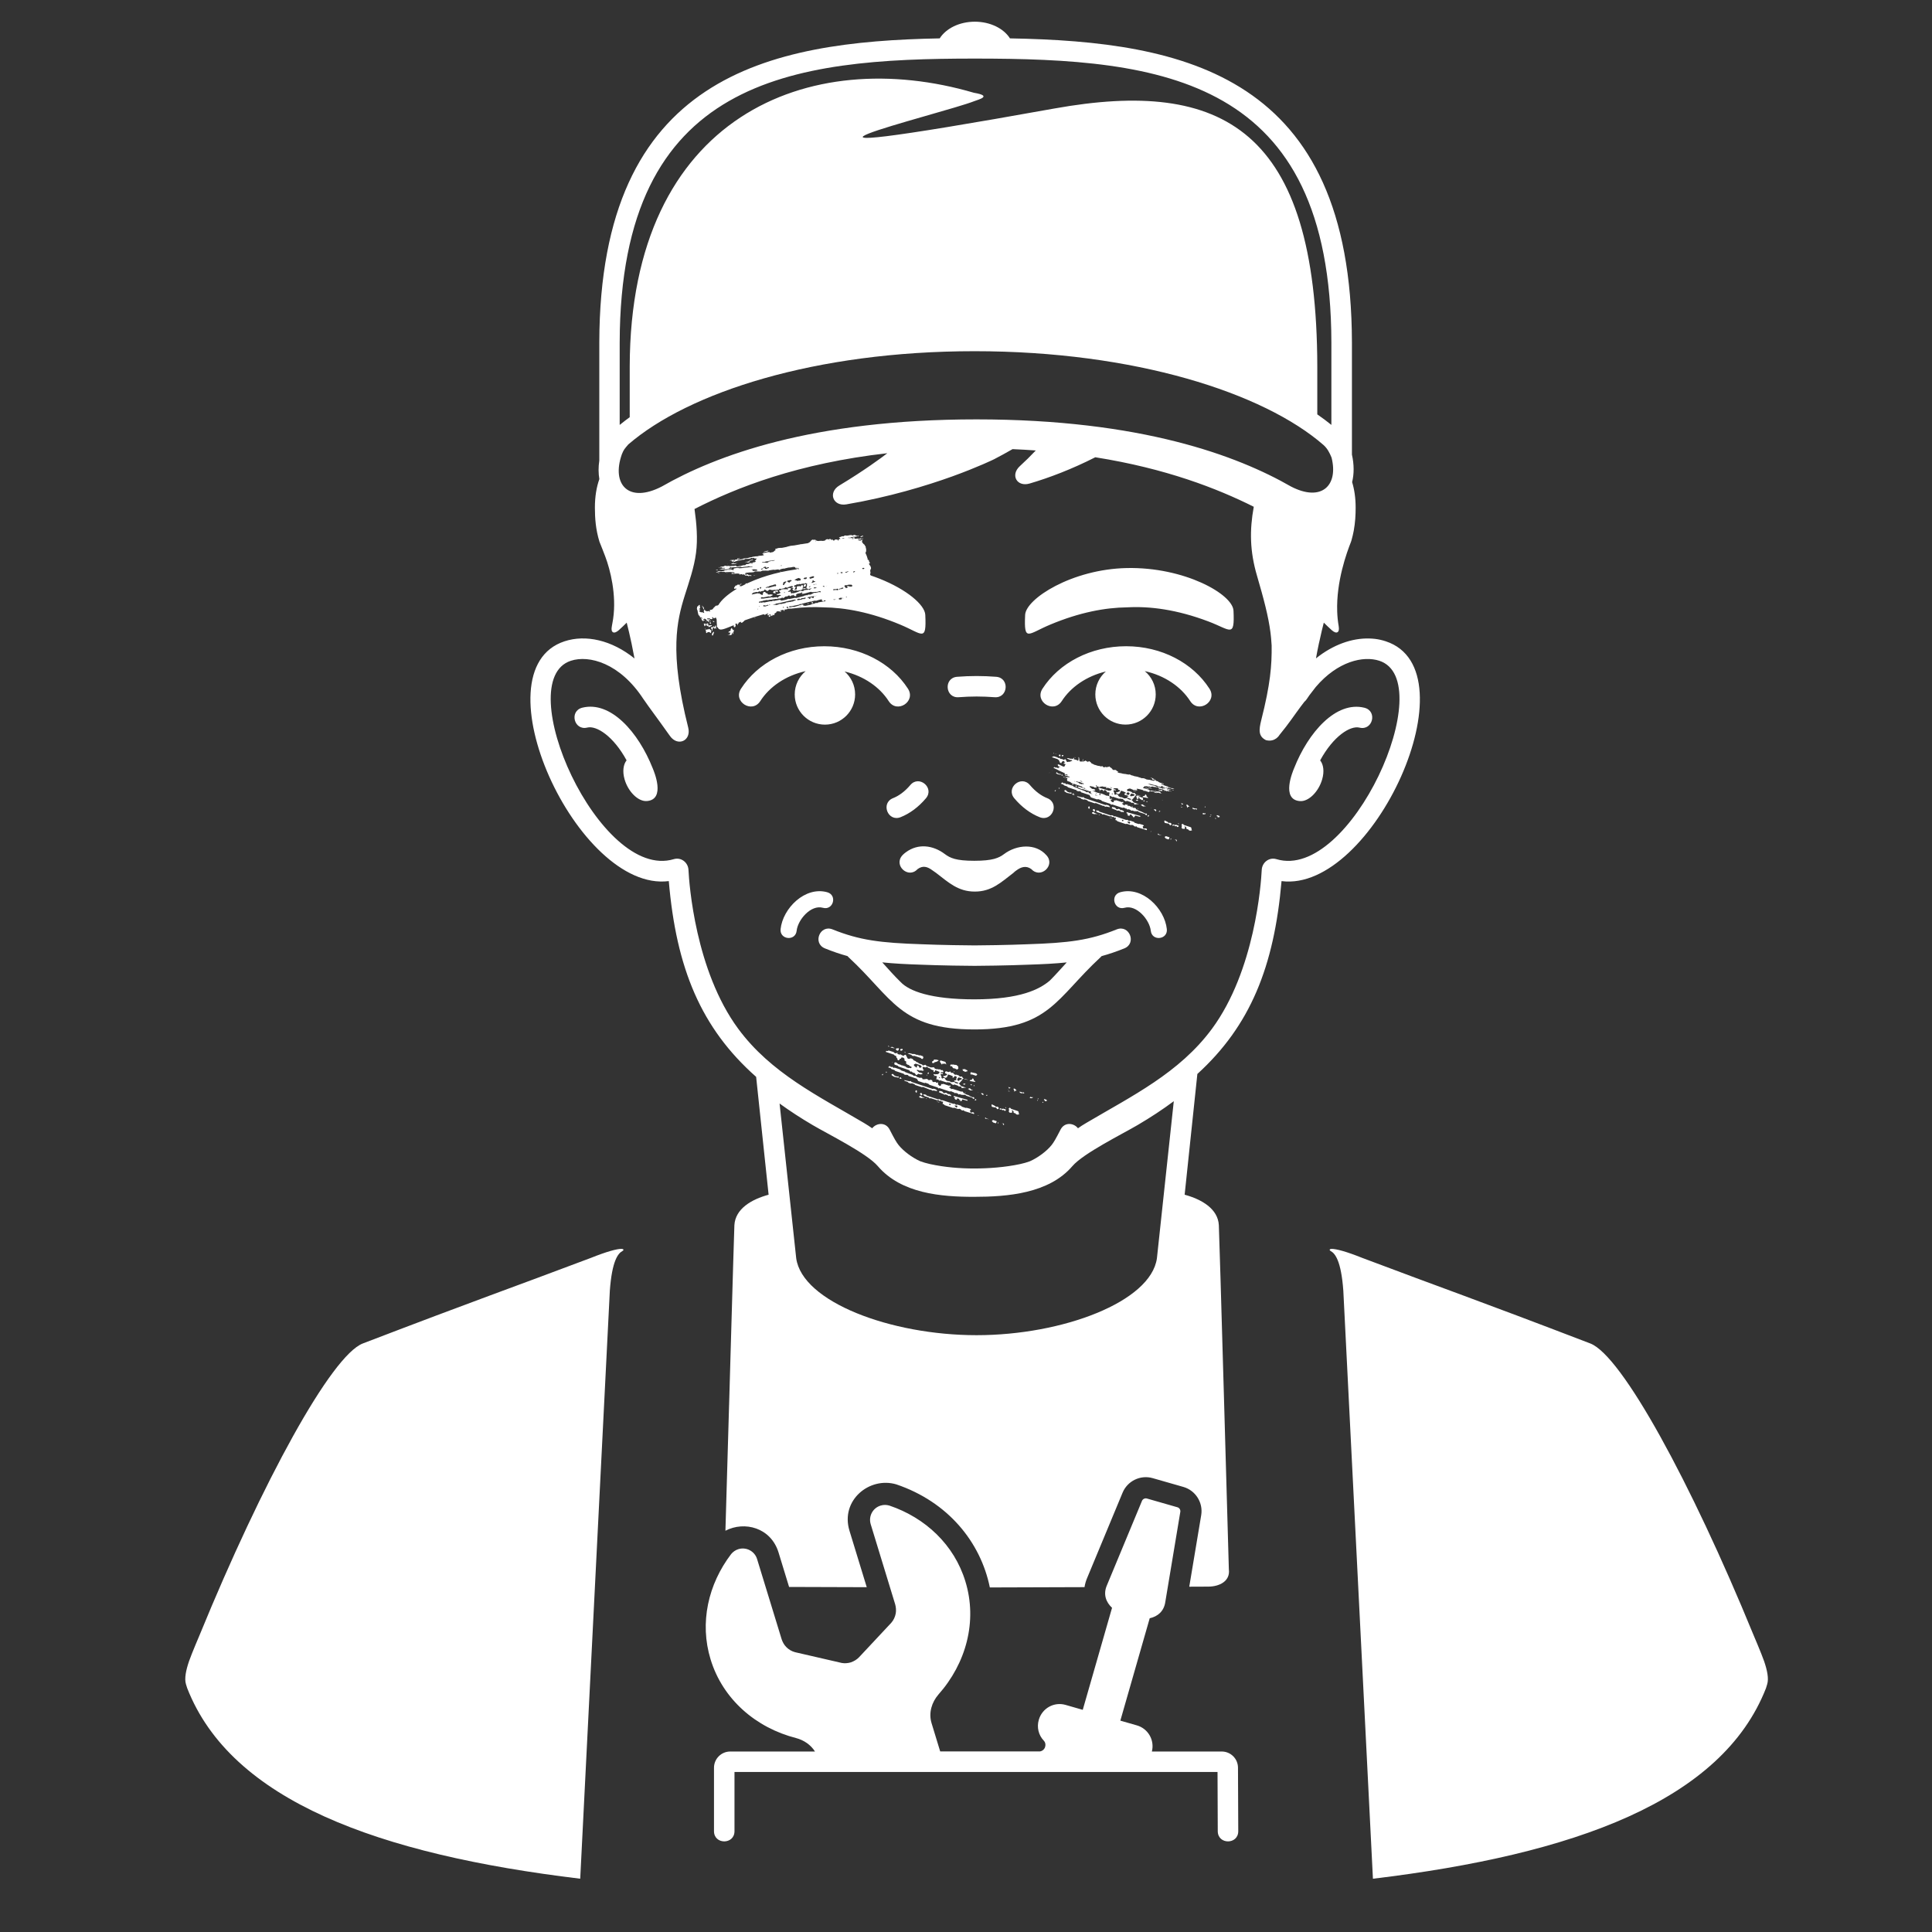 <svg fill="#FFFFFF" xmlns="http://www.w3.org/2000/svg" xmlns:xlink="http://www.w3.org/1999/xlink" version="1.1" x="0px" y="0px" viewBox="0 0 100 100" enable-background="new 0 0 100 100" xml:space="preserve"><rect x="0" y="0" width="100" height="100" fill="#333333" stroke="none"/><path fill="#FFFFFF" d="M44.468,85.775l1.664-1.779c0.117-0.135,0.199-0.301,0.232-0.489c0.027-0.16,0.01-0.324-0.029-0.466  l-1.268-4.149c-0.123-0.408,0.105-0.84,0.514-0.963c0.154-0.049,0.309-0.043,0.455,0c1.855,0.627,3.352,2.022,3.932,3.924  c0.635,2.07,0.033,4.248-1.396,5.856c-0.34,0.396-0.516,0.935-0.357,1.474l0.449,1.471h5.156c0.127-0.016,0.24-0.106,0.277-0.24  c0.035-0.12,0.008-0.238-0.072-0.32c-0.266-0.277-0.371-0.682-0.258-1.074c0.174-0.604,0.791-0.945,1.385-0.775l0.891,0.256  l1.516-5.281c-0.316-0.293-0.469-0.705-0.264-1.168l1.814-4.367c0.039-0.097,0.152-0.15,0.252-0.123l1.586,0.455  c0.098,0.028,0.164,0.135,0.146,0.236l-0.777,4.665c-0.07,0.486-0.398,0.753-0.807,0.843l-1.52,5.299l0.857,0.246  c0.582,0.168,0.924,0.769,0.775,1.352h3.615c0.465,0,0.842,0.375,0.842,0.84l0.014,3.279c0.004,0.707-1.057,0.712-1.061,0.005  l-0.012-3.064H38.017v3.062c0,0.706-1.061,0.706-1.061,0v-3.28c0-0.465,0.377-0.842,0.842-0.842h4.385  c-0.221-0.352-0.578-0.588-0.971-0.694c-2.084-0.532-3.799-2.003-4.432-4.073c-0.582-1.901-0.123-3.895,1.064-5.453  c0.098-0.117,0.223-0.207,0.375-0.254c0.408-0.125,0.842,0.104,0.967,0.512l1.27,4.146c0.045,0.141,0.123,0.287,0.236,0.404  c0.133,0.138,0.295,0.229,0.467,0.273l2.412,0.556c0.145,0.026,0.311,0.016,0.467-0.031C44.208,85.986,44.354,85.894,44.468,85.775z   M56.692,23.668c-1.205,0.613-2.383,1.061-3.398,1.359c-0.656,0.193-1.012-0.438-0.506-0.9c0.279-0.255,0.553-0.525,0.824-0.811  c-0.393-0.028-0.793-0.052-1.203-0.069c-0.318,0.184-0.639,0.359-0.961,0.526c0,0-0.805,0.396-2.162,0.887  c-1.35,0.485-3.252,1.065-5.479,1.446c-0.691,0.118-0.965-0.614-0.363-0.977c1.299-0.782,2.174-1.432,2.484-1.671  c-4.637,0.525-7.832,1.786-9.98,2.888c0.109,0.772,0.172,1.546,0.078,2.27c-0.1,0.77-0.359,1.494-0.59,2.229  c-0.203,0.65-0.396,1.374-0.426,2.392c-0.031,1.066,0.115,2.456,0.611,4.419c0.174,0.682-0.539,1.01-0.945,0.437  c-0.725-1.022-1.111-1.522-1.33-1.85c-0.016-0.019-0.029-0.04-0.045-0.062c-1.211-1.858-2.809-2.291-3.754-1.98  c-3.15,1.034,1.482,11.43,5.33,10.268c0.375-0.113,0.738,0.17,0.758,0.554c0.035,0.722,0.354,5.215,2.576,8.227  c1.689,2.289,4.148,3.479,6.512,4.876c0.148,0.088,0.289,0.18,0.422,0.273c0.213-0.273,0.691-0.342,0.904,0.07  c0.232,0.452,0.34,0.646,0.461,0.797c0.244,0.308,0.699,0.652,1.123,0.84c0.156,0.058,0.324,0.105,0.504,0.146  c0.779,0.17,1.562,0.229,2.289,0.229s1.6-0.061,2.377-0.229c0.182-0.039,0.348-0.088,0.506-0.146  c0.424-0.188,0.879-0.532,1.123-0.84c0.119-0.151,0.229-0.345,0.461-0.797c0.213-0.412,0.691-0.345,0.902-0.07  c0.135-0.094,0.273-0.187,0.424-0.273c2.363-1.396,4.822-2.587,6.512-4.876c2.223-3.012,2.541-7.505,2.576-8.227  c0.02-0.384,0.383-0.667,0.758-0.554c3.848,1.162,8.479-9.233,5.33-10.268c-0.83-0.272-2.16,0.027-3.293,1.359l-0.332,0.431  c-0.043,0.062-0.086,0.125-0.129,0.19c-0.037,0.058-0.08,0.104-0.125,0.141l-0.186,0.243c-0.291,0.386-0.633,0.908-1.102,1.472  c0,0-0.217,0.395-0.699,0.274c-0.398-0.194-0.375-0.524-0.248-1.031c0.475-1.875,0.551-2.832,0.539-3.871  c-0.008-0.135-0.018-0.27-0.031-0.404c-0.008-0.087-0.018-0.174-0.029-0.262c-0.109-0.851-0.35-1.748-0.699-2.947  c-0.369-1.257-0.389-2.35-0.166-3.566C63.007,25.285,60.351,24.248,56.692,23.668z M40.351,57.118l0.861,8.011  c0.312,2.249,4.871,3.98,9.334,3.98s9.023-1.731,9.336-3.98l0.873-8.131c-0.572,0.427-1.195,0.836-1.875,1.236  c-0.785,0.462-2.809,1.464-3.373,2.124c-1.213,1.416-3.357,1.589-5.08,1.589c-1.725,0.004-3.779-0.173-4.992-1.589  c-0.562-0.66-2.588-1.662-3.371-2.124C41.448,57.872,40.878,57.501,40.351,57.118z M68.265,33.308  c-0.062,0.292-0.111,0.546-0.15,0.769c0.883-0.708,1.859-1.052,2.752-1.029c0.104,0.002,0.205,0.01,0.307,0.021  c0.189,0.023,0.375,0.066,0.553,0.125c4.588,1.505-0.676,13.02-5.395,12.412c-0.381,4.425-1.619,7.489-4.357,9.983l-0.658,6.249  c0.881,0.239,1.723,0.728,1.77,1.576c0.018,0.08,0.518,17.81,0.518,17.81c0.084,0.619-0.492,0.896-1.055,0.899l-0.994,0.004  l0.617-3.696c0.111-0.646-0.285-1.285-0.922-1.468l-1.586-0.454c-0.637-0.184-1.312,0.146-1.562,0.756l-1.809,4.354  c-0.08,0.18-0.133,0.357-0.16,0.531c-1.988,0.008-3.914,0.014-4.9,0.016c-0.479-2.352-2.17-4.432-4.844-5.336  c-1.385-0.41-2.9,0.824-2.422,2.398l0.895,2.925l-4.02-0.013l-0.547-1.789c-0.396-1.28-1.758-1.636-2.748-1.121l0.189-6.495  l0.002-0.038l0.078-2.725c0.102-3.526,0.189-6.523,0.195-6.558c0.049-0.851,0.891-1.337,1.771-1.576l-0.645-6.1  c-2.854-2.523-4.135-5.619-4.521-10.133c-4.723,0.607-9.984-10.907-5.396-12.412c1.092-0.359,2.438-0.066,3.621,0.889  c-0.041-0.224-0.092-0.48-0.152-0.774l-0.016-0.07c-0.074-0.349-0.152-0.685-0.236-1.009l-0.182,0.178  c-0.074,0.074-0.152,0.146-0.232,0.215c-0.252,0.221-0.424,0.121-0.355-0.207c0.018-0.088,0.033-0.177,0.047-0.266l0.021-0.128  c0.178-1.233-0.146-2.525-0.41-3.22c-0.098-0.254-0.195-0.508-0.299-0.762c-0.197-0.639-0.236-1.227-0.236-1.766  c0-0.578,0.084-1.061,0.23-1.475c-0.051-0.298-0.053-0.621-0.002-0.959v-6.113c0.029-13.814,8.748-15.572,17.619-15.74  c0.322-0.51,1.016-0.863,1.818-0.863s1.496,0.353,1.818,0.863c9.072,0.163,17.674,1.905,17.701,15.74v5.803  c0.117,0.524,0.113,1.006,0.01,1.424c0.115,0.379,0.182,0.812,0.182,1.32c0,0.375-0.02,0.772-0.098,1.194  c-0.029,0.16-0.068,0.323-0.115,0.489l-0.025,0.082c-0.23,0.58-0.768,2.06-0.717,3.607c0.008,0.256,0.033,0.512,0.078,0.768  c0.057,0.33-0.105,0.428-0.357,0.207c-0.08-0.069-0.158-0.141-0.232-0.215l-0.057-0.056l-0.125-0.122  c-0.035,0.132-0.066,0.266-0.1,0.402c-0.047,0.197-0.094,0.4-0.137,0.606L68.265,33.308z M68.921,23.684  c-0.098-0.245-0.219-0.475-0.418-0.652c-3.104-2.703-9.771-4.854-18.062-4.854c-8.264,0-14.807,2.137-17.922,4.828  c-0.195,0.232-0.227,0.252-0.33,0.502c-0.559,1.576,0.355,2.564,2.07,1.671c2.773-1.59,7.758-3.472,16.279-3.472  c8.531,0,13.518,1.886,16.287,3.477C68.405,26,69.286,25.127,68.921,23.684z M32.11,21.967c0.156-0.127,0.318-0.252,0.484-0.373  v-2.627c0.027-12.986,9.309-16.662,17.82-14.164c0.988,0.165,0.215,0.353,0.027,0.428c-1.637,0.654-14.352,3.703,4.121,0.387  c8.742-1.57,13.596,1.088,13.621,13.35v2.48c0.258,0.178,0.5,0.36,0.729,0.545v-4.264C68.886,4.005,60.163,3.032,50.452,3.032  c-9.463,0-18.348,0.975-18.377,14.697v4.263L32.11,21.967z M38.915,30.77l0.312-0.064c0.014,0.013,0.027,0.019,0.047,0.012  c0.043-0.009,0.049-0.005,0.062,0.025c0.021,0.015,0.027,0.019,0.062,0.024c0.043,0.045,0.059,0.042,0.076,0.014  c0.008-0.011,0.008-0.011,0-0.049c0.039-0.027,0.039-0.029,0.018-0.057c0.039-0.037,0.055-0.033,0.066-0.038  c0.012-0.004,0.02,0.002,0.064,0.015c0.014,0.048,0.02,0.053,0.035,0.049l0.062,0.005l0.025,0.062c0.01-0.001,0.02-0.005,0.057,0.01  l0.062-0.013l0.123,0.008c0.004,0.01,0.004,0.021-0.008,0.053c-0.051,0.007-0.061,0.019-0.068,0.035l-0.08,0.017l-0.045-0.012  l-0.123,0.025c-0.006,0.008-0.008,0.018-0.043,0.009l-0.111,0.021c-0.008,0.002-0.014-0.001-0.047-0.012  c-0.01,0.002-0.02,0.008-0.059,0.004c-0.031,0.047-0.031,0.047-0.004,0.071l0.129-0.004l0.439-0.065  c0.012,0.008,0.021,0.016,0.062,0.023c0.035-0.027,0.041-0.026,0.074-0.014l0.09-0.018c0.041,0.03,0.057,0.031,0.072,0.026  c0.02-0.005,0.023-0.01,0.021-0.036l0.061-0.045l0.047-0.016c0.01-0.012,0.01-0.012,0.037-0.029l-0.084-0.016  c-0.049,0.008-0.062,0.018-0.109,0.003c-0.02,0.007-0.033-0.001-0.041-0.034l0.107-0.022l0.061-0.034  c0.016-0.002,0.016-0.002,0.039-0.028c-0.02-0.021-0.027-0.032-0.039-0.04l-0.045-0.05c0.008-0.017,0.02-0.026,0.039-0.028  c0.016-0.001,0.033-0.006,0.059-0.014c0.031-0.049,0.045-0.053,0.094-0.038l0.062-0.013l0.047,0.012l0.107-0.014  c0.027,0.052,0.02,0.055,0.037,0.027c0.01-0.012,0.01-0.012,0-0.065l0.16-0.024c0.014,0.041,0.014,0.042,0,0.085l-0.041,0.042  c-0.045,0.03-0.045,0.03-0.057,0.033l-0.049,0.016c0.035,0.032,0.045,0.025,0.062,0.031c0.086-0.027,0.08-0.027,0.09,0.016  l0.029,0.074l0.062-0.029c0.012-0.004,0.02,0,0.047,0.012l0.248-0.073l0.039-0.028l0.064-0.022c0.008-0.015,0.01-0.015,0.049-0.001  c0.012-0.001,0.02,0.008,0.059,0.009c0.018-0.003,0.02-0.001,0.047,0.007c-0.002-0.011,0.008-0.019,0.035-0.045l0.121-0.025  c0.012-0.002,0.018,0.007,0.055,0.008c0.008-0.018,0.02-0.025,0.061-0.031c0.02-0.004,0.023,0,0.051,0.032  c0.035-0.031,0.049-0.027,0.064-0.056l0.074-0.036l-0.203,0.04l-0.061-0.027l-0.037-0.005c-0.002-0.006-0.004-0.015,0.012-0.046  c-0.006-0.016,0-0.026,0.012-0.047c-0.008-0.039-0.002-0.049,0.023-0.067c-0.025-0.02-0.027-0.026,0.004-0.074l-0.088-0.042  c-0.008,0.002-0.012,0.005-0.037,0.029c-0.045,0.01-0.045,0.01-0.076-0.005l-0.092,0.019l-0.098,0.019  c-0.004-0.013-0.01-0.018-0.043-0.011c-0.012,0-0.018,0.008-0.047,0.031c-0.012-0.004-0.016-0.013-0.051-0.031l-0.047,0.051  l-0.08,0.017c-0.033,0.042-0.029,0.057,0.01,0.082l0.062-0.013l-0.057,0.117c-0.033,0.016-0.033,0.016,0.004,0.041l0.082-0.017  l0.02-0.054c-0.006-0.026-0.012-0.054-0.006-0.096c0.053-0.012,0.105-0.025,0.168-0.026l0.018,0.046l0.037-0.07  c0.043-0.025,0.059-0.029,0.086-0.021l0.01,0.041c0.002,0.014,0.002,0.014,0.027,0.057c-0.049,0.034-0.053,0.06-0.047,0.08  l0.16-0.028c0.01,0.003,0.008,0.008-0.016,0.042l-0.08,0.016l-0.047-0.011l-0.037,0.028c-0.016,0.003-0.016,0.003-0.039,0.029  l-0.088,0.008l-0.115,0.028c-0.016-0.009-0.016-0.008-0.053-0.021l-0.082,0.008l-0.061,0.018c-0.027-0.047-0.053-0.061-0.074-0.076  l0.062-0.057c-0.031-0.028-0.037-0.028-0.061-0.014c-0.041,0.014-0.043,0.008-0.031-0.023l0.062-0.025  c-0.002-0.014-0.006-0.027-0.008-0.039l-0.055-0.02c-0.037,0.028-0.041,0.027-0.076,0.015c-0.006,0.002-0.01,0.005-0.037,0.029  l-0.049,0.013c-0.033,0.025-0.033,0.025-0.049,0.028l-0.051,0.006l-0.045-0.028l-0.037,0.027c-0.008,0.006-0.02,0.002-0.049,0.032  l-0.17,0.033l-0.057-0.017l-0.061,0.063c-0.008,0.001-0.014,0.005-0.047-0.011l-0.109,0.022c-0.008,0.001-0.014-0.001-0.047-0.013  l-0.062,0.014l-0.115-0.002c-0.012-0.009-0.021-0.016-0.064-0.024L39.8,30.529l-0.045,0.051c-0.016,0.002-0.031,0.009-0.051,0.009  l-0.043-0.028l-0.076-0.051c-0.041,0.035-0.039,0.035-0.053,0.074l-0.088,0.008c-0.051,0.021-0.051,0.021-0.066,0.023l-0.051,0.011  c-0.039-0.036-0.043-0.034-0.062,0c-0.008,0.015-0.02,0.019-0.055,0.024c-0.012,0.002-0.012,0.002-0.045-0.012l-0.182,0.04  c-0.027,0.046-0.037,0.047-0.066,0.053L38.915,30.77z M42.282,30.637l-0.078,0.001l-0.121,0.009  c-0.006-0.001-0.014,0.003-0.039,0.008l-0.072-0.024l-0.34,0.093l-0.098,0.017c-0.006-0.001-0.014,0.002-0.045-0.013l0.047-0.027  l-0.021-0.041c-0.01,0.001-0.02,0.002-0.049,0.031l-0.191,0.039c-0.035,0.029-0.051,0.033-0.078,0.05  c0.023,0.022,0.025,0.026,0.012,0.069l-0.049,0.01c-0.01-0.006-0.02-0.012-0.057-0.02c-0.008-0.019-0.01-0.04-0.027-0.066  l-0.029,0.043c-0.002,0.005-0.02,0.007-0.055-0.008l-0.059,0.038c0,0.006,0,0.014-0.043,0.01c-0.014-0.008-0.014-0.008-0.039-0.039  l-0.064,0.021c-0.029,0.042-0.043,0.04-0.088,0.03c-0.006-0.001-0.014,0.002-0.041,0.008c-0.041,0.027-0.045,0.033-0.068,0.061  c-0.012-0.007-0.023-0.002-0.047,0.021c-0.041-0.029-0.051-0.025-0.061-0.025c-0.021,0.001-0.031,0.012-0.039,0.028l-0.119,0.025  c-0.053-0.009-0.07-0.007-0.105,0.021l-0.066-0.007l-0.271,0.046c-0.018-0.013-0.027-0.011-0.07,0.005l-0.082,0.015l-0.047-0.011  l-0.201,0.041c-0.035,0.028-0.039,0.027-0.074,0.015c-0.023,0.007-0.023,0.006-0.039,0.026c-0.051-0.009-0.066-0.008-0.072,0.002  l-0.021,0.062l0.1-0.02c0.014,0.013,0.029,0.017,0.047,0.012c0.031-0.008,0.062-0.013,0.092-0.02  c0.006-0.001,0.012,0.001,0.047,0.012l0.303-0.062l0.094-0.002c0.018-0.021,0.018-0.021,0.051-0.027  c0.02-0.008,0.033-0.001,0.047,0.012l0.305-0.063l0.088,0.046l0.223-0.046l0.139-0.05l0.047,0.012l0.293-0.061  c0.014-0.002,0.014-0.003,0.047,0.012l0.4-0.104l0.078-0.037c0.008-0.002,0.014,0,0.041,0.003c0.014-0.019,0.023-0.021,0.041-0.009  c0.016,0.009,0.029,0.008,0.057-0.023l0.062-0.012c0.012-0.004,0.02,0.002,0.045,0.012l0.109-0.044l0.059-0.032  c0.035-0.031,0.051-0.034,0.094-0.02l0.213-0.045c0.012-0.002,0.021,0,0.047,0.012c0.012-0.004,0.02,0.002,0.043-0.014  c-0.008-0.025-0.008-0.025-0.045-0.047L42.282,30.637z M42.72,31.083c-0.021-0.016-0.021-0.015-0.07,0.005l-0.043,0.041  c-0.021-0.01-0.039-0.025-0.066-0.057c0-0.057,0-0.057-0.027-0.051l-0.119,0.029l-0.15,0.047c-0.02,0.009-0.033,0.002-0.045-0.011  l-0.145,0.029c-0.043,0.028-0.061,0.033-0.102,0.023l-0.424,0.105c-0.018,0.003-0.023,0.013-0.059,0.028  c-0.021-0.012-0.021-0.012-0.057-0.005c-0.021,0.001-0.031,0.013-0.039,0.028l-0.424,0.088c-0.061-0.008-0.084-0.004-0.125,0.027  c0.045,0.029,0.059,0.029,0.076,0.025l0.143-0.029c0.01-0.003,0.02-0.001,0.047,0.012l0.27-0.076  c0.037-0.029,0.041-0.029,0.074-0.016c0.008-0.002,0.012-0.006,0.039-0.029l0.037,0.002c0.012,0.009,0.014,0.009,0.047-0.02  c0.008-0.001,0.016,0.008,0.021,0.041c0.002,0.007-0.002,0.014,0.008,0.037l0.051-0.01l0.037,0.014l0.303-0.062  c0.008-0.002,0.012-0.006,0.037-0.029l0.143-0.029l0.078-0.037l0.047,0.012c0.043-0.007,0.049-0.016,0.068-0.035l0.385-0.066  L42.72,31.083z M40.685,31.186l0.25-0.038c0.006,0.006,0.012,0.006,0.039-0.015c0.057,0.008,0.066,0.006,0.102-0.027l0.127-0.044  c-0.014-0.008-0.025-0.023-0.072-0.029l-0.08,0.016l-0.805,0.187c-0.043-0.013-0.049-0.011-0.074,0.016l-0.176,0.054l0.129-0.002  c0.006-0.002,0.012,0,0.047,0.012l0.08-0.018l0.119-0.045c0.002,0,0.006,0.001,0.045,0.012l0.242-0.051L40.685,31.186z   M43.919,30.352l0.086,0.003c0.016,0.013,0.029,0.02,0.066,0.008c0.035-0.027,0.041-0.03,0.062-0.044  c-0.047-0.029-0.051-0.041-0.055-0.054l-0.135-0.003l-0.15,0.032c-0.012,0.002-0.02-0.002-0.045-0.013l-0.043,0.052l0.057,0.089  l0.045,0.017l0.07-0.037l-0.008-0.04c-0.002-0.013-0.01-0.019-0.053-0.031c0.018-0.003,0.035-0.005,0.051-0.011  C43.888,30.314,43.901,30.32,43.919,30.352z M39.618,30.435l0.133-0.026c0.006-0.001,0.012,0.001,0.047,0.012l0.047-0.014  l0.254-0.069c0.002-0.001,0.006,0.002,0.045,0.012l0.037-0.064c-0.012-0.008-0.021-0.016-0.039-0.041l-0.102,0.021  c-0.035,0.029-0.049,0.033-0.064,0.023l-0.146,0.041l-0.039,0.029l-0.061,0.012l-0.066,0.021  C39.657,30.406,39.644,30.411,39.618,30.435z M42.12,30.871l0.178-0.045l-0.459,0.081c-0.043,0.009-0.045,0.014-0.023,0.048  c0.02-0.003,0.037-0.012,0.062,0.004c-0.014,0.029-0.002,0.021,0.023,0.039l0.047-0.014c0.004-0.008,0.002-0.023-0.006-0.057  l0.051-0.01c0.021-0.005,0.021-0.005,0.049,0.029c0.029,0.005,0.031,0.01,0.066,0.006c0.008-0.013,0.016-0.023,0.02-0.042  C42.122,30.914,42.114,30.914,42.12,30.871z M41.14,30.041l0.064-0.009l0.043,0.028c0.049,0.008,0.062,0.01,0.092-0.01h0.053  c0.004-0.003,0.014-0.003,0.041-0.009l0.014-0.061c-0.008-0.006-0.021-0.009-0.029-0.037c-0.043-0.017-0.049-0.016-0.092-0.028  l-0.078,0.037c-0.039,0.008-0.043,0.01-0.061,0.033c-0.004,0.004-0.012,0.004-0.039,0.009L41.14,30.041z M41.46,31.04  c0.025,0.004,0.031,0.002,0.045-0.022l0.082-0.017l0.045,0.012c0.008-0.017,0.02-0.028,0.039-0.029  c0.041-0.008,0.045-0.015,0.025-0.047l-0.07,0.004c-0.045,0.019-0.062,0.032-0.082,0.015c-0.01-0.009-0.02-0.004-0.049,0.002  l-0.057,0.052l-0.045-0.013c-0.029-0.012-0.029-0.012-0.049-0.009l-0.082,0.028c0,0.023,0,0.023,0.008,0.051L41.46,31.04z   M41.94,29.957l0.18-0.057l0.02-0.055c-0.008-0.01-0.02-0.016-0.061-0.021l-0.184,0.06l0.012,0.05L41.94,29.957z M40.987,30.08  c-0.021-0.029-0.029-0.035-0.055-0.062l-0.049,0.011l-0.129,0.032l-0.008,0.038c0.01,0.005,0.012,0.015,0.051,0.033l0.078,0.032  c-0.008-0.043-0.004-0.049,0.029-0.056c0.014-0.001,0.018-0.011,0.039-0.029L40.987,30.08z M40.548,30.287l0.053-0.031l0.008-0.044  c0.01-0.003,0.018-0.007,0.037-0.029c0.018-0.034,0.018-0.041,0.043-0.052c0.008-0.006,0.012-0.016,0.004-0.043l-0.096,0.027  c-0.012,0.018-0.012,0.018-0.043,0.023c-0.012,0.002-0.018,0.01-0.01,0.051c-0.002,0.014-0.012,0.022-0.029,0.062L40.548,30.287z   M43.39,30.482c-0.043-0.014-0.049-0.011-0.076-0.004c-0.035,0.027-0.039,0.025-0.074,0.014l-0.107,0.006  c-0.008,0.024-0.006,0.038-0.002,0.051l0.146-0.016l0.09,0.018C43.394,30.516,43.396,30.51,43.39,30.482z M42.167,30.08  c-0.031,0.007-0.039,0.004-0.045-0.016c-0.01-0.016-0.025-0.021-0.051-0.027c-0.014,0.003-0.018,0.01-0.01,0.051  c-0.002,0.014-0.014,0.023-0.045,0.048l-0.004,0.04l0.197-0.074L42.167,30.08z M39.782,31.333c-0.039-0.038-0.051-0.038-0.068-0.01  l-0.09,0.019c-0.012,0.004-0.02-0.002-0.057-0.01c-0.01-0.003-0.018-0.011-0.045-0.01c-0.021,0.041-0.021,0.048-0.004,0.062  l0.078,0.003c0.014,0.004,0.025-0.003,0.039-0.006L39.782,31.333z M43.565,30.932l-0.133,0.027  c-0.023,0.038-0.021,0.045-0.006,0.064c0.023,0,0.023-0.001,0.045,0.012l0.1-0.021c0.002-0.001,0.004-0.005,0.004-0.037  C43.571,30.967,43.571,30.957,43.565,30.932z M41.62,29.973c0.027,0.006,0.047-0.002,0.076-0.002  c0.021,0.012,0.021,0.012,0.041-0.019c0.033-0.022,0.035-0.026,0.029-0.057l-0.039-0.011c-0.012,0.02-0.023,0.021-0.049,0.006  c-0.008-0.005-0.021-0.002-0.039,0.021c-0.01,0.01-0.023,0.008-0.051,0.024L41.62,29.973z M43.448,30.471  c-0.018,0.021-0.018,0.032,0.01,0.05c0.033-0.039,0.043-0.041,0.061-0.031c0.018,0.011,0.027,0.008,0.055-0.023  c0.008-0.002,0.014-0.002,0.057,0.01c0.025-0.039,0.025-0.046,0.008-0.063l-0.102,0.02c-0.008,0.017-0.018,0.027-0.037,0.029  C43.481,30.463,43.464,30.468,43.448,30.471z M39.2,30.522c0.008-0.005,0.014-0.002,0.047,0.012  c0.012-0.003,0.016-0.013,0.033-0.039l-0.014-0.06c-0.043,0.012-0.049,0.023-0.064,0.023C39.173,30.498,39.175,30.51,39.2,30.522z   M43.501,29.639l0.061,0.039l0.076-0.047c-0.008,0.003-0.014,0.002-0.057-0.01l-0.047-0.012L43.501,29.639z M42.206,30.41  c-0.029-0.015-0.029-0.016-0.047-0.012c-0.037,0.033-0.049,0.029-0.051,0.053c0.014-0.002,0.025-0.006,0.076,0  c0.012,0.007,0.023,0.003,0.059-0.027l0.043-0.027C42.259,30.395,42.233,30.406,42.206,30.41z M44.636,29.442  c0.043,0.016,0.043,0.017,0.064,0.012l0.049-0.042c-0.043-0.025-0.053-0.02-0.072-0.017l-0.039,0.009  C44.628,29.406,44.624,29.416,44.636,29.442z M40.782,31.478c0.023-0.036,0.02-0.051-0.02-0.076l-0.041,0.009l-0.01,0.046  L40.782,31.478z M43.767,29.64l0.07-0.009c0.008-0.016,0.02-0.027,0.037-0.028c0.014-0.001,0.027-0.003,0.039-0.011  c-0.029-0.033-0.029-0.033-0.055-0.007l-0.117,0.03L43.767,29.64z M39.337,30.463c0.029,0.003,0.045,0.005,0.062-0.043  c0.008-0.015,0.008-0.015-0.027-0.038l-0.059,0.05L39.337,30.463z M38.985,30.545l0.061-0.012l0.084-0.032l-0.039-0.009  c-0.014,0.018-0.021,0.02-0.043,0.008C39.001,30.52,38.991,30.521,38.985,30.545z M44.163,29.629l0.049-0.011  c0.041-0.028,0.047-0.04,0.037-0.063l-0.084,0.031L44.163,29.629z M42.614,30.368c0.027-0.003,0.033,0.003,0.066,0.007l-0.033-0.056  l-0.064,0.026L42.614,30.368z M40.565,31.412c-0.016-0.01-0.029-0.006-0.039,0.019l0.039,0.052V31.412z M43.294,31.008l-0.1,0.021  l-0.045-0.012c-0.008,0.002-0.01,0.018,0.012,0.039L43.294,31.008z M39.864,31.313c-0.023-0.033-0.039-0.036-0.059,0.002  L39.864,31.313z M41.431,31.371l-0.076,0.036l0.127-0.038L41.431,31.371z M41.817,30.202l0.145-0.037l-0.068,0.015L41.817,30.202z   M43.817,30.88l-0.055,0.032c0.014-0.001,0.025-0.006,0.041-0.008l0.039,0.027L43.817,30.88z M43.364,29.705  c0.012-0.017,0.021-0.025,0.035-0.046l-0.088,0.013L43.364,29.705z M41.905,30.346l-0.041,0.05c0.021-0.003,0.041-0.008,0.061-0.012  l0.02-0.04C41.937,30.339,41.931,30.339,41.905,30.346z M40.608,30.697c0.016-0.031,0.012-0.04-0.004-0.063l-0.021,0.043  L40.608,30.697z M43.634,30.938c-0.016,0.001-0.021,0.011,0,0.042C43.649,30.98,43.657,30.971,43.634,30.938z M39.233,31.502  c-0.016,0.018-0.021,0.027-0.029,0.045C39.241,31.535,39.241,31.529,39.233,31.502z M39.31,31.364  c-0.035,0.019-0.033,0.022-0.002,0.042L39.31,31.364z M42.774,30.332c0.016,0.004,0.021,0,0.037-0.021L42.774,30.332z   M39.286,30.989c0.014-0.003,0.027-0.004,0.037-0.028L39.286,30.989z M42.224,30.221L42.22,30.26l0.043-0.02L42.224,30.221z   M42.144,30.275c0.018-0.016,0.016-0.02-0.018-0.039l-0.02,0.04C42.112,30.281,42.118,30.282,42.144,30.275z M43.382,29.789  l0.061-0.012C43.433,29.776,43.423,29.78,43.382,29.789z M41.372,30.142c-0.014,0.016-0.01,0.023,0.016,0.045L41.372,30.142z   M44.071,27.877l0.041,0.012l0.059,0.01l0.002-0.046c-0.047,0.007-0.053,0.007-0.055,0.012L44.071,27.877z M43.839,27.859  l0.049,0.018l-0.047-0.021L43.839,27.859z M43.581,27.872h0.094c0.033-0.005,0.037-0.004,0.041-0.009l-0.061-0.016l-0.064,0.01  L43.581,27.872z M42.917,27.949l-0.002,0.052c0.02-0.049,0.02-0.051,0.016-0.052H42.917z M42.192,27.995  c0.027,0.034,0.035,0.033,0.037,0.028c-0.014-0.039-0.02-0.042-0.027-0.039L42.192,27.995z M40.39,29.289l0.094-0.007  c-0.041-0.022-0.049-0.021-0.051-0.019L40.39,29.289z M40.345,29.303l-0.039,0.007l0.047-0.003L40.345,29.303z M39.78,29.451h-0.039  l0.037,0.003L39.78,29.451z M39.782,29.398c0.027-0.033,0.021-0.037,0.018-0.04l-0.096,0.005L39.696,29.4  c-0.043-0.012-0.045-0.015-0.045-0.018l0.002-0.043l-0.057-0.006c-0.053,0.014-0.053,0.014-0.047,0.018l-0.053,0.016l0.041,0.031  c0.047-0.01,0.051-0.01,0.059-0.005l-0.006,0.044c0.062,0.014,0.064,0.018,0.07,0.016l0.047-0.025  c0.053-0.026,0.053-0.026,0.057-0.022L39.782,29.398z M39.915,29.433c-0.057-0.011-0.057-0.01-0.064-0.01L39.915,29.433z   M39.429,29.09l0.066,0.027l0.158,0.004c0.016,0.018,0.031,0.014,0.045,0.012l0.094-0.033l-0.061-0.019l0.072-0.02l0.057-0.009  c0.055-0.016,0.057-0.018,0.061-0.019l0.07-0.001l0.09-0.014c0.02-0.043,0.01-0.038,0.01-0.033l-0.064,0.023l-0.039-0.004  l-0.088,0.014l-0.109,0.016l-0.072,0.021c-0.047-0.003-0.055-0.002-0.057,0.001c-0.064,0.022-0.064,0.022-0.061,0.026l-0.059,0.014  l-0.059-0.015L39.429,29.09z M39.382,29.449l0.066,0.046c0.008-0.05,0.01-0.048,0.025-0.05l0.051-0.008l-0.064-0.019L39.382,29.449z   M37.511,29.463l-0.037-0.012C37.501,29.467,37.507,29.466,37.511,29.463z M38.763,29.217l-0.059,0.002l0.055,0.001L38.763,29.217z   M38.946,29.173l-0.061,0.02c0.047,0.004,0.055,0.002,0.059-0.004L38.946,29.173z M39.2,29.508  c-0.039-0.026-0.045-0.027-0.045-0.033l-0.135-0.008l-0.129,0.011l0.078,0.034l-0.012,0.039l0.189-0.01l0.064-0.01L39.2,29.508z   M38.774,29.495c0.035,0.017,0.039,0.012,0.047,0.012L38.774,29.495z M38.685,29.509l0.055,0.011  C38.739,29.519,38.743,29.516,38.685,29.509z M37.909,29.59c0.043,0.005,0.043,0.001,0.039-0.003L37.909,29.59z M41.329,29.338  c-0.02,0.043-0.018,0.049-0.016,0.055C41.333,29.342,41.333,29.342,41.329,29.338z M45.077,29.789  c0.15,0.051,0.299,0.105,0.443,0.162c1.406,0.557,2.35,1.352,2.373,1.875c0.066,1.432-0.139,0.987-1.297,0.504  c-1.521-0.637-2.846-0.881-3.98-0.895c-0.5-0.027-1.035-0.011-1.611,0.062l-0.098,0.013l0.041-0.02l-0.061,0.013l-0.037,0.003  c-0.004,0.007-0.02,0.011-0.062-0.005c-0.023,0.007-0.023,0.006-0.041,0.031l-0.154,0.024c0.023,0.044,0.023,0.044,0.023,0.053  l-0.053,0.008c-0.014-0.053-0.014-0.053-0.012-0.054l-0.209,0.039h0.047c0.039,0.026,0.043,0.029,0.043,0.028l-0.006,0.038  c-0.053-0.011-0.053-0.012-0.061-0.018c-0.051-0.002-0.053-0.002-0.059-0.007c-0.045-0.002-0.047-0.007-0.049-0.005l-0.07,0.021  c0,0.028,0.002,0.038-0.004,0.037c-0.027,0.025-0.037,0.028-0.043,0.032c-0.049,0.021-0.051,0.026-0.051,0.033l-0.002,0.062  L40.03,31.85c-0.02-0.036-0.025-0.038-0.031-0.045c-0.014,0.054-0.016,0.055-0.02,0.056l-0.041,0.031  c-0.041-0.049-0.041-0.052-0.039-0.053c-0.016-0.042-0.016-0.038-0.02-0.042l-0.08,0.029c-0.061,0.027-0.061,0.026-0.064,0.022  c-0.012-0.044-0.012-0.048-0.008-0.049c0.031-0.039,0.035-0.039,0.037-0.04l-0.043-0.021L39.72,31.78l-0.053-0.007l-0.053,0.043  c-0.039,0.006-0.041,0.006-0.043,0.007l-0.037-0.032l-0.129,0.037c-0.285,0.082-0.566,0.174-0.855,0.279l-0.047,0.045  c-0.043,0.043-0.049,0.047-0.057,0.049l-0.039,0.03c-0.059,0.007-0.059,0.002-0.057,0.001l0.012-0.052l-0.135,0.05  c0.008,0.035,0.01,0.042,0.008,0.049c-0.02,0.004-0.027-0.004-0.035-0.012l-0.016,0.061c0,0.027-0.002,0.033,0.004,0.043  c-0.027-0.031-0.029-0.038-0.033-0.044l-0.014-0.062l-0.043,0.02L38.04,32.31l0.039,0.027l-0.002,0.045l-0.02,0.068  c-0.045,0.021-0.047,0.021-0.051,0.016l-0.039-0.062c0.023-0.028,0.018-0.037,0.012-0.043c-0.479,0.186-0.719,0.326-0.82,0.129  l-0.049-0.049c-0.031-0.052-0.031-0.053-0.031-0.062c0.033,0.042,0.033,0.045,0.035,0.049c-0.004-0.074-0.02-0.193-0.021-0.359  l-0.016-0.047c-0.018-0.046-0.021-0.049-0.023-0.057l-0.064,0.022c-0.037,0.032-0.041,0.03-0.047,0.019l-0.033-0.041l-0.041-0.027  c-0.012,0.031-0.01,0.035-0.006,0.04l0.027,0.048l-0.059,0.023l-0.07-0.01c-0.027-0.037-0.029-0.039-0.033-0.038  c-0.031,0.018-0.037,0.007-0.045,0.003c-0.029,0.018-0.037,0.01-0.045,0.004l-0.043,0.007l0.033,0.05  c0.062-0.011,0.064-0.011,0.066-0.014c0.043,0.006,0.043,0.001,0.039-0.01l0.021,0.041l-0.076,0.024l0.012,0.054  c0.004,0.036,0.008,0.044,0.012,0.053c-0.027-0.021-0.033-0.022-0.039-0.028l-0.031-0.045l-0.055-0.021  c-0.021-0.034-0.023-0.042-0.027-0.046l-0.035-0.053c-0.012,0.023-0.012,0.023-0.012,0.037l-0.043-0.036  c-0.053,0.022-0.053,0.024-0.049,0.034c0.014,0.064,0.02,0.068,0.023,0.076c-0.062,0.009-0.064,0.016-0.07,0.008  c-0.039-0.051-0.039-0.051-0.039-0.062l-0.059-0.094l0.037,0.018c0.037,0.029,0.039,0.034,0.041,0.039l-0.002-0.056  c-0.037-0.025-0.043-0.022-0.061-0.021l-0.053-0.022c-0.01-0.048-0.012-0.053-0.014-0.062l-0.039-0.021l-0.033-0.06l-0.008-0.045  l-0.018-0.07c-0.012-0.068-0.012-0.07-0.01-0.072l-0.023-0.059c-0.016-0.054-0.014-0.055-0.012-0.055l0.012-0.057l0.002-0.044  l0.068-0.032c0-0.036,0.004-0.037,0.008-0.039l0.053-0.019l0.012,0.073l0.004,0.05l0.016,0.042  c-0.043,0.036-0.043,0.036-0.047,0.038c-0.021,0.042-0.02,0.044-0.016,0.042c0.061-0.012,0.062-0.007,0.064-0.006  c-0.014,0.043-0.018,0.041-0.018,0.047l-0.041,0.027l0.029,0.038l0.07,0.038c0.041-0.014,0.045-0.01,0.049-0.006  c0.049,0.017,0.051,0.016,0.051,0.015l0.066,0.027c-0.012-0.034-0.012-0.034-0.012-0.044l-0.02-0.049l0.021-0.043l-0.012-0.059  l-0.035-0.019l0.004-0.052l-0.049-0.037c0-0.069,0.002-0.069,0-0.073l-0.012-0.039c0.021,0.04,0.025,0.054,0.031,0.066l0.033,0.07  l0.012-0.046c0.016,0.037,0.016,0.041,0.02,0.051v0.074l0.061,0.071l0.053,0.022c0.047,0.026,0.049,0.025,0.047,0.023l0.043-0.016  c0.053,0,0.057-0.001,0.059-0.003l0.049,0.042l-0.002-0.04l0.002-0.069c0.053,0.01,0.053,0.01,0.055,0.008l0.045-0.021  c0.043-0.017,0.045-0.021,0.051-0.021l0.021-0.046c0.049-0.048,0.051-0.048,0.051-0.048l0.041-0.043l0.049-0.046l0.045,0.036  l-0.021-0.038c0.039-0.005,0.043-0.001,0.047,0.003c0.043-0.029,0.047-0.028,0.049-0.022c0.15-0.26,0.479-0.558,0.941-0.837  c-0.033-0.041-0.035-0.041-0.033-0.034c-0.039,0.028-0.039,0.028-0.035,0.032c-0.053-0.016-0.053-0.016-0.053-0.026  c0-0.032,0.002-0.036-0.002-0.044c0.037-0.039,0.037-0.039,0.037-0.045l0.041-0.061h0.051c0.039-0.035,0.037-0.039,0.035-0.043  l0.047-0.006c0.039,0.011,0.043,0.014,0.047,0.018l-0.004-0.046l0.053,0.054c-0.018,0.046-0.016,0.051-0.014,0.056l0.092-0.002  c0.055-0.028,0.102-0.05,0.15-0.074l0.043-0.021l0.031-0.051c0.047,0,0.051,0.001,0.057,0.008l0.084-0.039  c0.096-0.043,0.188-0.083,0.281-0.121l0.086-0.035c0.389-0.152,0.82-0.285,1.285-0.389L40.39,29.56  c0.027,0.042,0.031,0.047,0.031,0.052c0.232-0.051,0.475-0.096,0.721-0.13l0.098-0.013c-0.021-0.043-0.021-0.045-0.02-0.046  c0.025-0.017,0.029-0.015,0.041-0.01c0.004,0.034,0,0.038-0.004,0.04l0.111-0.001l-0.039-0.038h-0.059l-0.037-0.043L41.22,29.41  h-0.064c0.018-0.047,0.02-0.049,0.021-0.049l-0.078-0.016l-0.043-0.003l-0.105,0.024l-0.133,0.012  c-0.049,0.008-0.057,0.005-0.059,0.012l-0.084,0.019c-0.027,0.004-0.027,0.004-0.035,0.013l-0.055,0.01l-0.043-0.002l-0.125,0.028  c-0.047,0.013-0.047,0.017-0.045,0.019c0.023,0.003,0.039,0,0.057-0.002l-0.098,0.023l-0.045-0.027l-0.084,0.01l-0.107,0.017  c-0.025-0.005-0.031-0.004-0.035-0.009l-0.055,0.004l-0.184,0.027c-0.035,0.012-0.039,0.018-0.045,0.017l-0.066,0.001l-0.094-0.005  c-0.051,0.008-0.051,0.008-0.062,0.002l-0.115,0.007l-0.057,0.036c-0.055-0.001-0.061,0-0.064,0.001l-0.055-0.001l-0.074,0.002  c-0.055-0.012-0.057-0.01-0.061-0.009l-0.055,0.008c-0.041,0.005-0.041,0.004-0.051,0.008l0.043,0.002l-0.061,0.028l-0.139,0.012  c-0.035-0.005-0.055-0.001-0.074,0.002l-0.16,0.015c-0.049,0.027-0.055,0.026-0.061,0.02c0.016,0.043,0.01,0.042,0.004,0.047  c0.016,0.058,0.021,0.061,0.031,0.059l0.053-0.009c-0.039-0.032-0.039-0.038-0.039-0.042c0.025-0.039,0.033-0.041,0.037-0.039  c-0.012,0.029-0.014,0.036-0.018,0.041c0.037,0.01,0.051,0.008,0.064,0.006l0.047,0.007l-0.037,0.02l0.047,0.011l0.09,0.005  c0.031,0.005,0.037,0.004,0.043,0.003c-0.004,0.047-0.006,0.047-0.008,0.045c-0.049-0.018-0.049-0.018-0.055-0.017L38.792,29.8  c-0.035,0.03-0.035,0.029-0.037,0.028l-0.051-0.03l-0.127-0.003l-0.037-0.042l-0.053-0.037c-0.02,0.031-0.027,0.031-0.037,0.033  c-0.047-0.031-0.055-0.026-0.059-0.029l-0.068,0.002l-0.039,0.024c-0.016-0.054-0.018-0.054-0.02-0.049  c-0.055-0.005-0.057-0.006-0.059-0.009c-0.031,0.001-0.035,0-0.039-0.004l-0.061,0.006l-0.244,0.018  c0.016-0.04,0.016-0.045,0.02-0.048c0.025,0.005,0.031,0.003,0.037,0.003c0.041,0,0.047,0.011,0.055,0.015l0.072-0.034  c-0.062-0.018-0.068-0.019-0.076-0.023l-0.104-0.005c-0.043-0.009-0.049-0.012-0.059-0.01c-0.033,0.005-0.033,0.005-0.043-0.001  c-0.02,0.001-0.031,0.003-0.045,0.006h-0.066h-0.045c-0.027,0.002-0.049,0.005-0.072,0.009c-0.051-0.03-0.059-0.028-0.064-0.026  l-0.08,0.002l-0.039-0.004c-0.053-0.001-0.053,0-0.061,0.008l-0.129,0.012L37.11,29.63h-0.059l0.09-0.041l0.059-0.028l0.053,0.011  l0.094-0.005l0.068-0.011c0.051-0.008,0.055-0.006,0.059-0.003l0.039-0.003c-0.033-0.021-0.041-0.021-0.049-0.021l0.068-0.019  c0.057,0.001,0.059,0,0.061-0.003c0.07-0.018,0.07-0.018,0.088-0.012l0.045-0.005l0.055,0.01l0.045-0.017  c0.062,0.009,0.062,0.01,0.072,0.008l0.082,0.024c-0.018-0.026-0.016-0.035-0.02-0.039c0.031-0.053,0.033-0.055,0.035-0.056  l0.041-0.007l0.111-0.017l0.086,0.006c0.033,0.014,0.045,0.012,0.057,0.01l0.107-0.007l0.133-0.021l0.16-0.015l0.219-0.024  c0.033,0.004,0.045,0.003,0.059,0.001l-0.055-0.029l-0.08,0.013l-0.055-0.021l-0.051-0.001l-0.039,0.016l-0.211,0.022  c-0.041,0.016-0.047,0.018-0.053,0.013c-0.031,0-0.033,0.001-0.039-0.005c-0.039-0.014-0.043-0.016-0.047-0.015l-0.074,0.011  l-0.104,0.007l-0.07,0.002l-0.074,0.002l-0.064,0.001l-0.057,0.008l-0.037,0.006l-0.047-0.021l-0.043,0.034l-0.041,0.034  l-0.074,0.002l0.115,0.011l0.057-0.01l0.068-0.01l-0.049,0.035l-0.051,0.008l-0.107,0.007c-0.025-0.005-0.033-0.005-0.039-0.003  l-0.096,0.014l-0.082-0.006l-0.088,0.004c-0.027,0.007-0.033,0.008-0.041,0.002l-0.125,0.014l0.139-0.048  c0.027-0.014,0.041-0.016,0.055-0.019c0.033,0.005,0.053,0.002,0.068-0.001l0.062,0.001l-0.047-0.037l-0.062,0.007l-0.047-0.002  c-0.033-0.032-0.037-0.032-0.039-0.028L37.3,29.378c-0.057,0.027-0.061,0.025-0.062,0.021l-0.041,0.003l0.1-0.024  c-0.01-0.045-0.004-0.046,0.002-0.047l0.043,0.003l0.078-0.012c0.051-0.007,0.053-0.008,0.055-0.011l0.045-0.032  c0.047,0.009,0.053,0.012,0.059,0.01c0.043,0.013,0.049,0.012,0.051,0.011l0.062-0.01c0.033,0.002,0.039,0.006,0.047,0.002  l0.062,0.02c0.031-0.015,0.031-0.015,0.039-0.016h0.061l0.047-0.008c0.045,0.014,0.051,0.013,0.055,0.01  c0.027-0.023,0.033-0.021,0.039-0.023l0.059,0.01c0.033,0.042,0.037,0.041,0.043,0.04l0.152-0.022l0.174-0.046  c0.049,0.003,0.082-0.003,0.115-0.008l0.029-0.042l0.064-0.01l0.08-0.012l0.068-0.039c0.029,0.005,0.039,0.004,0.049,0.002  c0.053-0.008,0.055-0.008,0.057-0.005c0.047-0.019,0.047-0.022,0.043-0.026l0.043-0.018h0.059l0.045-0.045l-0.062-0.035L39.118,29  l0.029-0.069l0.039-0.019l-0.072-0.004l-0.062-0.001l-0.041-0.038l-0.062,0.027l-0.057-0.02l-0.059,0.036l-0.084,0.014l-0.094,0.004  l-0.037-0.003l-0.051,0.008l-0.051,0.035h-0.062c-0.039,0.003-0.041,0.006-0.043,0.007L38.317,29l-0.18,0.036l-0.055,0.018  c-0.057,0.019-0.057,0.018-0.061,0.024l-0.07,0.014c-0.023,0.014-0.035,0.015-0.045,0.017c0.051-0.036,0.051-0.036,0.062-0.046  l0.049-0.045l0.008-0.042l0.137-0.026l0.006-0.047c0.037,0.003,0.037,0.004,0.043,0.008l0.057-0.004l0.061-0.01l-0.08,0.04  c-0.029-0.005-0.037-0.005-0.047-0.001l0.037,0.012l-0.045,0.016c-0.043,0.016-0.045,0.018-0.045,0.023l0.055,0.004l0.076-0.021  l0.182-0.046c0.053-0.027,0.055-0.026,0.068-0.021l0.164-0.016l0.127-0.037l0.051-0.008l0.041-0.006l0.045-0.017l0.168-0.025  l0.051,0.002l0.049-0.008l0.061-0.019l0.135-0.011l0.068-0.011l0.062-0.019l-0.062-0.019c0.043-0.029,0.047-0.033,0.049-0.037  c-0.064-0.006-0.076-0.004-0.09-0.002l0.051-0.043l0.127-0.021l0.121-0.027l0.078-0.003c0.033,0.032,0.043,0.031,0.045,0.028  l0.072-0.018l0.061-0.01c0.055-0.031,0.055-0.034,0.055-0.037c0.039-0.041,0.039-0.042,0.051-0.044  c0.029-0.022,0.029-0.022,0.039-0.024c-0.033-0.046-0.033-0.046-0.025-0.055l0.051-0.014l0.055-0.018l0.062-0.019l0.119-0.009  c0.035,0.004,0.055,0,0.074-0.002l0.215-0.042l0.053-0.017l0.076-0.021l0.096-0.023l0.195-0.021l0.299-0.054  c0.035-0.015,0.035-0.015,0.051-0.009c0.062,0,0.062-0.006,0.066-0.009l0.279-0.042l0.053-0.027  c0.041-0.022,0.043-0.027,0.047-0.031l0.037-0.037l0.051-0.061l0.057-0.031c0.033,0.015,0.043,0.016,0.047,0.012  c0.039-0.012,0.039-0.008,0.039-0.003l0.062-0.001c0.033,0.041,0.033,0.041,0.037,0.035c0.045,0.018,0.049,0.021,0.055,0.024  c0.049,0.001,0.049,0.001,0.064,0.007l0.066-0.009l0.084-0.003c0.066,0.004,0.07,0.009,0.076,0.007l0.104-0.017  c0.029-0.021,0.031-0.031,0.037-0.037l0.047-0.03l0.051-0.008l0.07,0.017l0.047-0.029l0.035,0.002l0.045,0.044  c0.031,0.03,0.035,0.032,0.039,0.032c-0.016-0.059-0.012-0.062-0.006-0.063c0.039,0.024,0.039,0.027,0.043,0.028l0.035,0.043  l0.061-0.013c0.014-0.03,0.01-0.034,0.006-0.037l0.047-0.004c0.051-0.004,0.053-0.002,0.053,0.002  c0.057-0.003,0.055,0.009,0.059,0.021c0.023,0.037,0.027,0.04,0.035,0.039c0.021-0.05,0.012-0.049,0-0.047l0.047-0.045l0.059-0.002  c-0.035-0.035-0.033-0.041-0.035-0.043c-0.041-0.026-0.041-0.033-0.043-0.039l0.051-0.013l0.047-0.016l0.07-0.03l0.062,0.01  c0.043-0.036,0.051-0.034,0.055-0.04l0.08-0.009c0.031,0.018,0.027,0.014,0.047,0.012c0.064-0.016,0.064-0.012,0.064-0.007  c0.037,0.001,0.041-0.009,0.045-0.016l0.062-0.003l0.051-0.008c0.053,0.02,0.055,0.02,0.057,0.027  c0.055-0.016,0.061-0.017,0.062-0.023l0.039-0.01l0.053,0.011c0.047,0.03,0.055,0.03,0.057,0.026l0.049,0.022  c0.039-0.021,0.041-0.024,0.045-0.025l0.043,0.021l-0.131,0.028c-0.033-0.012-0.037-0.021-0.045-0.025  c0.029,0.039,0.035,0.035,0.037,0.037c-0.031-0.003-0.035-0.004-0.043-0.004l-0.059,0.01c-0.025-0.005-0.031-0.005-0.039-0.004  l-0.1,0.016l-0.059,0.027c-0.064,0.011-0.072,0.012-0.074,0.01c-0.041-0.021-0.047-0.02-0.049-0.019  c0.018,0.027,0.02,0.028,0.029,0.036c0.039-0.01,0.041-0.01,0.045-0.007l0.062,0.005l0.072-0.011  c0.045-0.025,0.049-0.024,0.053-0.028c0.033,0.004,0.033,0.004,0.039,0.008h0.043c-0.023,0.055-0.025,0.059-0.029,0.061l0.08,0.006  l0.088-0.014c0.055,0.018,0.061,0.021,0.068,0.018c0.031-0.006,0.035-0.005,0.037-0.003l0.07-0.022  c0.031,0.021,0.043,0.023,0.047,0.029l-0.076,0.03c-0.047,0.008-0.047,0.008-0.051,0.003l-0.094,0.02l0.057,0.02l0.082,0.015  l0.064-0.028l0.066-0.01l-0.033,0.051c-0.006,0.053-0.006,0.053-0.004,0.061c0.025,0.039,0.027,0.037,0.029,0.039  c0.045,0.057,0.047,0.059,0.049,0.061l0.047,0.034l0.033,0.062c0.033,0.038,0.035,0.042,0.031,0.047c0,0.058,0.006,0.061,0.01,0.064  l0.014,0.058c0.006,0.035,0.004,0.04-0.002,0.045c0.002,0.028,0.006,0.034,0.004,0.04c-0.01,0.048-0.01,0.048-0.01,0.059  l-0.031,0.042l0.021,0.053l0.057,0.134l0.01,0.046l0.025,0.057c0.002,0.063,0.004,0.067,0.004,0.07l0.059,0.021l0.012,0.065  l0.025,0.048c0.035,0.038,0.037,0.04,0.039,0.043l-0.055,0.006l-0.008,0.047c0.02,0.021,0.02,0.05,0.018,0.079l0.012-0.048  l0.021,0.043l0.029,0.047c0.02,0.06,0.02,0.063,0.02,0.068c0.002,0.052,0,0.052,0,0.054c-0.029,0.047-0.031,0.05-0.033,0.05  l-0.006,0.067c0.01,0.054,0.012,0.06,0.01,0.061l0.004,0.04l-0.018,0.049v0.042L45.077,29.789z M41.692,30.332l-0.014,0.039  l-0.062-0.003c-0.006-0.021-0.008-0.04-0.014-0.06c-0.006-0.016,0.002-0.025,0.02-0.053l0.092-0.02l0.006,0.062L41.692,30.332z   M41.015,30.595l0.037,0.011C41.015,30.627,41.013,30.621,41.015,30.595z M40.011,30.66l0.037-0.059l0.174-0.036  c0.012-0.006,0.02,0.004,0.045,0.012l-0.02,0.083l-0.078-0.042c-0.037,0.009-0.043,0.002-0.033,0.045  c0.002,0.011,0.008,0.019,0.018,0.043h-0.049c-0.014-0.011-0.025-0.007-0.066-0.009L40.011,30.66z M41.847,31.264l-0.039,0.005  c0-0.041,0.012-0.04,0.029-0.045C41.847,31.223,41.856,31.228,41.847,31.264z M42.087,31.224c-0.029-0.001-0.033-0.004-0.061-0.003  c-0.006-0.004-0.012-0.01-0.041-0.028c0.023-0.006,0.023-0.006,0.076-0.036L42.087,31.224z M60.515,40.73l0.039,0.006  C60.522,40.738,60.521,40.738,60.515,40.73z M59.903,40.888l0.039,0.008l-0.043-0.005L59.903,40.888z M59.87,40.777h-0.037  l0.037-0.007V40.777z M60.642,40.712c0.025-0.009,0.035-0.007,0.047-0.005L60.642,40.712z M60.259,40.939  c0.008,0.041,0.006,0.041-0.002,0.04c-0.014-0.034-0.01-0.037-0.01-0.04H60.259z M55.036,40.19  c-0.016-0.036-0.014-0.036-0.012-0.036c0.021,0.035,0.02,0.037,0.018,0.038L55.036,40.19z M60.183,41.432  c-0.037-0.006-0.041-0.008-0.039-0.012c0.037-0.001,0.039,0.002,0.039,0.005V41.432z M59.222,40.191l0.045,0.002  c-0.029,0.009-0.035,0.007-0.039,0.001L59.222,40.191z M60.376,40.651l0.053,0.011c-0.039,0-0.041-0.002-0.041-0.004L60.376,40.651z   M55.905,39.332c-0.018-0.033-0.018-0.035-0.018-0.037l0.027,0.039L55.905,39.332z M56.28,39.365  c-0.033-0.02-0.035-0.025-0.039-0.028c0.039,0.026,0.039,0.023,0.039,0.023V39.365z M60.634,40.968l-0.049,0.002  c0.033-0.015,0.037-0.012,0.037-0.009L60.634,40.968z M55.653,39.238l-0.033-0.05c0.039,0.014,0.039,0.014,0.037,0.019  L55.653,39.238z M60.667,40.769c0.041-0.002,0.043-0.002,0.053-0.007c-0.037,0.015-0.043,0.012-0.047,0.011L60.667,40.769z   M57.774,39.802l0.047-0.009c-0.037,0.012-0.039,0.013-0.041,0.012L57.774,39.802z M55.062,40.12c0.033-0.003,0.033,0,0.037,0.001  l-0.049,0.004L55.062,40.12z M60.759,40.914l-0.051-0.01l-0.043-0.002l0.051-0.017c0.035,0.017,0.035,0.021,0.039,0.021  L60.759,40.914z M59.288,40.773l0.055,0.016h0.039l0.074,0.029l-0.039,0.006c-0.033-0.006-0.037-0.007-0.039-0.009l-0.039-0.007  L59.302,40.8L59.288,40.773z M58.829,40.926c-0.031,0.008-0.031,0.008-0.039,0.012l-0.047-0.001l-0.068-0.007l-0.039-0.015  l0.051-0.011l0.043,0.016c0.037,0.006,0.041,0.004,0.043,0.002L58.829,40.926z M59.622,40.821l-0.062-0.01l-0.039-0.015  l-0.066-0.007l-0.039-0.015l0.047-0.008l0.07,0.01l0.051,0.024l0.037,0.015L59.622,40.821z M60.069,40.887l0.049-0.01  c0.043,0.025,0.047,0.039,0.055,0.051c-0.031,0.016-0.035,0.014-0.041,0.013l-0.102-0.014l-0.049-0.03l-0.057-0.019  c0.037-0.007,0.041-0.006,0.043-0.004l0.041,0.007l0.053,0.018L60.069,40.887z M47.956,55.634c0.037,0,0.045,0.004,0.047,0.014  c-0.039,0.01-0.049,0.007-0.049-0.004L47.956,55.634z M50.612,56.531l0.045-0.009C50.626,56.542,50.618,56.537,50.612,56.531z   M49.94,56.565c0.01-0.034,0.043-0.022,0.045-0.006L49.94,56.565z M48.313,55.74c0.027-0.019,0.041-0.021,0.055-0.015l-0.043,0.018  L48.313,55.74z M47.935,56.856c0.035,0.009,0.041,0.016,0.045,0.025c-0.035,0.006-0.045,0-0.051-0.007L47.935,56.856z   M50.663,57.726c-0.027,0.023-0.047,0.019-0.064,0.011C50.644,57.72,50.655,57.722,50.663,57.726z M49.399,55.44l-0.012,0.068  c-0.018-0.047-0.016-0.058-0.01-0.063L49.399,55.44z M46.823,54.478c0.004-0.043,0.012-0.045,0.016-0.047  c0.037,0.054,0.035,0.06,0.021,0.062L46.823,54.478z M45.987,54.175c-0.016-0.033-0.016-0.051,0.004-0.056  c0.037,0.052,0.037,0.058,0.021,0.06L45.987,54.175z M53.954,57.069c0.004-0.043,0.012-0.047,0.016-0.047  c0.037,0.052,0.037,0.058,0.021,0.06L53.954,57.069z M53.708,56.865l0.053-0.013l-0.033,0.052L53.708,56.865z M52.198,56.371  l-0.041,0.06l0.033-0.062L52.198,56.371z M52.196,56.46c0.057,0.02,0.07,0.021,0.084,0.028h-0.094L52.196,56.46z M53.726,56.935  c-0.035,0.06-0.02,0.064-0.049,0.011L53.726,56.935z M50.276,56.171c-0.037-0.011-0.045-0.016-0.047-0.025l0.053-0.035  c0.025,0.049,0.027,0.055,0.021,0.061H50.276z M50.417,56.16l0.035,0.054l-0.066-0.007L50.417,56.16z M46.149,54.99l0.066-0.011  C46.187,55.004,46.169,54.996,46.149,54.99z M51.032,56.701l0.045-0.038c0.047,0.023,0.047,0.023,0.018,0.038  C51.06,56.72,51.048,56.72,51.032,56.701z M52.06,57.359l-0.035-0.054l0.059,0.02L52.06,57.359z M45.909,55.479l-0.033,0.054  c-0.027-0.049-0.029-0.056-0.021-0.062L45.909,55.479z M45.71,55.599c-0.012,0.039-0.016,0.045-0.021,0.052  c-0.039-0.001-0.047-0.005-0.049-0.017c0.021-0.018,0.039-0.024,0.043-0.048L45.71,55.599z M51.675,58.095  c0.006,0.058-0.012,0.062-0.031,0.053C51.638,58.09,51.655,58.084,51.675,58.095z M50.454,56.927l0.049-0.047  c0.037,0.036,0.031,0.057,0.023,0.061l-0.055,0.025L50.454,56.927z M48.032,55.584c-0.021-0.004-0.029-0.026-0.02-0.045l0.061-0.037  c0.002,0.041,0.002,0.056,0.01,0.066L48.032,55.584z M49.923,56.085c0.039,0.012,0.047,0.016,0.051,0.025l-0.053,0.037  c-0.027-0.01-0.057-0.018-0.084-0.028l0.061-0.032L49.923,56.085z M52.231,56.34l-0.041-0.079c0.084,0.033,0.084,0.033,0.119,0.047  c-0.031,0.018-0.051,0.021-0.066,0.032H52.231z M51.95,58.153l0.023,0.05c-0.02,0.049-0.025,0.047-0.029,0.033l-0.029-0.062  c-0.021-0.009-0.041-0.013-0.059-0.021H51.95z M49.917,55.84l0.111,0.026l0.1,0.033l-0.207-0.037L49.917,55.84z M48.579,57.033  l0.064,0.035l-0.188-0.046L48.579,57.033z M46.696,55.843l-0.104-0.008c-0.033-0.011-0.035-0.018-0.023-0.055  c0.053-0.034,0.068-0.02,0.066-0.012c-0.01,0.031-0.004,0.045,0.008,0.052C46.663,55.827,46.683,55.828,46.696,55.843z   M51.196,57.935l-0.205-0.037c-0.008-0.041,0.006-0.06,0.016-0.057l0.049,0.047L51.196,57.935z M47.456,56.454l0.004,0.081  c-0.029,0.022-0.051,0.019-0.055,0.009l-0.027-0.049l0.016-0.045c0.029-0.023,0.051-0.018,0.057-0.01L47.456,56.454z M50.802,56.631  L50.78,56.58l0.102,0.015l0.025,0.051c-0.016,0.041-0.021,0.045-0.023,0.043c-0.039-0.028-0.043-0.039-0.049-0.045L50.802,56.631z   M53.296,56.825l0.033-0.053l0.084,0.027c0.037-0.021,0.043-0.021,0.045-0.006c-0.004,0.037-0.02,0.047-0.039,0.038  c-0.035,0.008-0.045,0.011-0.055,0.015L53.296,56.825z M46.093,54.209c0.025-0.024,0.041-0.019,0.055-0.013  c0.049-0.016,0.051-0.016,0.059,0.003c0.016,0.028,0.029,0.032,0.059,0.021l0.043,0.041l-0.129-0.021L46.093,54.209z M46.597,54.361  c0.004-0.033,0.006-0.033-0.004-0.056l0.053-0.008l0.057-0.014c0.029,0.057,0.029,0.057,0.006,0.068  c-0.057,0.048-0.074,0.033-0.092,0.028L46.597,54.361z M52.788,56.552c-0.021-0.041-0.018-0.048-0.014-0.05l0.17,0.048  c0.051-0.017,0.051-0.015,0.059,0.004c0.016,0.041,0.01,0.045,0.006,0.045c-0.021,0.002-0.039-0.006-0.057-0.016  c-0.025-0.012-0.049-0.007-0.07,0.008l-0.084-0.027L52.788,56.552z M47.683,56.697l-0.072-0.078l0.045-0.051l0.059,0.02  c0.029,0.062,0.025,0.082,0.01,0.091L47.683,56.697z M54.03,56.935c0.004-0.043,0.018-0.051,0.029-0.047l0.057,0.019  c0.025,0.01,0.043,0.01,0.053,0.022c0.01,0.016,0.018,0.033,0.025,0.051l-0.09,0.019c-0.031-0.011-0.031-0.011-0.025-0.053  C54.042,56.94,54.034,56.94,54.03,56.935z M50.259,56.388c0.037,0.015,0.076,0.021,0.111,0.041l-0.076,0.002  c-0.062,0.016-0.084,0.01-0.092-0.006c-0.061-0.046-0.08-0.05-0.1-0.059c0.021-0.026,0.033-0.014,0.049-0.026  c0.02-0.014,0.037-0.012,0.055-0.002c0.023,0.009,0.023,0.009,0.043,0.038L50.259,56.388z M52.454,56.356l0.064-0.012l0.051,0.047  c0.045,0.047,0.051,0.053,0.062,0.054l-0.074,0.007c-0.037,0.034-0.041,0.049-0.049,0.062l-0.01-0.064L52.454,56.356z   M46.382,54.338c-0.021-0.034-0.018-0.051-0.006-0.057l0.055-0.022c0.021,0.012,0.037,0.002,0.057-0.008  c0.041,0.018,0.045,0.021,0.043,0.026l-0.027,0.084c-0.041,0.02-0.053,0.03-0.07,0.024C46.401,54.347,46.396,54.338,46.382,54.338z   M47.882,56.834l-0.121-0.008l-0.068,0.008l-0.1-0.032c-0.021-0.033-0.02-0.049-0.004-0.058c0.047-0.022,0.047-0.022,0.082-0.013  c0.045,0.051,0.066,0.057,0.078,0.052l0.049,0.022L47.882,56.834z M51.78,57.367c0.021,0.009,0.049,0.014,0.07,0.024  c0.025,0.013,0.047,0.006,0.068-0.01l0.141,0.047c0.01,0.035,0.006,0.045-0.002,0.051l-0.053,0.025  c-0.045-0.047-0.053-0.051-0.062-0.053c-0.059,0.02-0.074,0.016-0.088-0.012c-0.014-0.024-0.027-0.029-0.045-0.027  c-0.043,0.043-0.049,0.035-0.053,0.023c-0.02-0.041-0.014-0.056-0.004-0.065L51.78,57.367z M49.835,55.406l-0.012-0.067  c0.045-0.003,0.062,0.01,0.084,0.006c0.037-0.018,0.059-0.009,0.062,0.002c0.021,0.039,0.037,0.045,0.066,0.028l0.041,0.042  c-0.018,0.042-0.021,0.045-0.025,0.044c-0.035-0.005-0.035-0.005-0.055,0.005c-0.047,0.023-0.047,0.023-0.064-0.005  c-0.037-0.021-0.066-0.024-0.092-0.041L49.835,55.406z M51.591,58.033c-0.01,0.039-0.016,0.052-0.02,0.065  c-0.021,0.041-0.029,0.045-0.031,0.045l-0.141-0.047c-0.02-0.031-0.02-0.031-0.049-0.049c-0.008-0.035-0.004-0.045,0.006-0.05  l0.051-0.026L51.591,58.033z M46.526,55.784l-0.221-0.045c-0.018-0.006-0.037-0.008-0.053-0.021l-0.096-0.06  c-0.014-0.032-0.008-0.041-0.006-0.052l0.055-0.024c0.035,0.021,0.039,0.035,0.051,0.045c0.039,0.037,0.045,0.05,0.062,0.056  l0.127,0.041c0.043-0.021,0.057-0.016,0.066-0.006C46.509,55.759,46.517,55.772,46.526,55.784z M50.45,55.943l0.041,0.059  l-0.303-0.051l0.031-0.049c0.059-0.007,0.08-0.011,0.092-0.026c0.021-0.059,0.029-0.062,0.049-0.058  c0.025,0.024,0.043,0.044,0.043,0.069c-0.006,0.029,0,0.039,0.02,0.045L50.45,55.943z M51.7,57.341  c-0.016,0.038-0.021,0.045-0.021,0.057l-0.061,0.013l-0.053-0.067c-0.01-0.02-0.029-0.027-0.049-0.02l-0.17-0.034l-0.025-0.054  c0.004-0.021,0.012-0.038-0.004-0.057c0.029-0.021,0.037-0.016,0.045-0.008l0.139,0.072c0.035,0.04,0.039,0.045,0.049,0.049  c0.037-0.005,0.047-0.013,0.057-0.013c0.037,0.012,0.049,0.013,0.057,0.019C51.681,57.334,51.688,57.34,51.7,57.341z M48.255,55.022  l-0.016-0.069c0.049-0.036,0.07-0.04,0.082-0.058c0.02-0.057,0.033-0.062,0.049-0.057c0.045,0.016,0.045,0.016,0.07,0.002  l0.141,0.036c-0.01,0.039-0.021,0.048-0.037,0.052c-0.039-0.006-0.043,0.002-0.047,0.012c-0.01,0.027-0.01,0.027-0.045,0.021  c-0.039,0.016-0.053,0.016-0.068,0.01l-0.041,0.051H48.255z M48.958,55.081l-0.053-0.031c-0.039,0.01-0.053,0.018-0.068,0.01  c-0.047-0.017-0.057-0.012-0.062,0.006l-0.016,0.043l-0.076-0.098c-0.033-0.053-0.029-0.064-0.037-0.08l0.037-0.043l0.186,0.055  l0.07,0.022c0.008,0.052,0.016,0.063,0.023,0.075c0.021,0.04,0.023,0.048,0.021,0.055L48.958,55.081z M50.251,55.621l-0.027-0.056  l0.023-0.069l0.273,0.06c0.049,0.034,0.059,0.053,0.062,0.071l-0.064,0.054l-0.215-0.07L50.251,55.621z M48.856,56.638l-0.258-0.104  c0.012-0.039,0.012-0.04,0.027-0.07l0.127,0.025c0.023,0.009,0.023,0.009,0.053,0.046l0.049,0.05l0.107-0.025  c0.041,0.015,0.057,0.017,0.062,0.033c0.012,0.035,0.045,0.033,0.07,0.039c0.035-0.017,0.035-0.017,0.045,0.004l0.088,0.045  c0.006,0.056-0.006,0.062-0.021,0.056c-0.014-0.005-0.029-0.009-0.043-0.015c-0.025-0.014-0.047-0.008-0.068,0.008l-0.051-0.047  l-0.113-0.039c-0.035,0.021-0.043,0.021-0.055,0.016L48.856,56.638z M49.179,55.144l0.045-0.053c0.039,0.014,0.049,0.02,0.059,0.019  c0.035-0.019,0.043-0.019,0.055-0.013l0.041,0.013l0.127,0.012c0.045,0.047,0.055,0.05,0.064,0.054  c0.012,0.004,0.014,0.012,0.031,0.049c-0.01,0.043,0.006,0.056,0.01,0.067l-0.061,0.067c-0.041-0.014-0.051-0.02-0.059-0.02  l-0.066-0.037c-0.051,0.004-0.068-0.01-0.086-0.015l-0.037-0.042l-0.033-0.066l-0.062,0.018L49.179,55.144z M49.813,56.904  c-0.037,0.051-0.031,0.057-0.02,0.058c-0.02,0.021-0.037,0.028-0.057,0.038c-0.047-0.021-0.045-0.028-0.041-0.039  c0.006-0.014,0.012-0.026,0.016-0.043c-0.037,0.019-0.043,0.027-0.055,0.027c-0.006-0.063-0.006-0.063-0.039-0.074l-0.072-0.022  c-0.014,0.047-0.021,0.067-0.033,0.074l-0.068-0.017c-0.021-0.041-0.039-0.039-0.049-0.05c0.02-0.024,0.031-0.014,0.047-0.019  c-0.02-0.036-0.051-0.04-0.076-0.052c-0.002-0.057,0.006-0.061,0.023-0.055l0.043,0.014l0.639,0.182  c0.014,0.024,0.01,0.038-0.002,0.051L49.813,56.904z M46.974,54.533c0.051-0.013,0.068-0.009,0.086-0.022l0.1,0.021l0.084,0.027  l0.07-0.008l0.156,0.053c0.051-0.017,0.051-0.016,0.061,0.002c0.014,0.023,0.033,0.031,0.045,0.025  c0.037-0.014,0.037-0.014,0.055-0.008l0.145,0.049c0.002,0.043,0.01,0.062,0.02,0.078l-0.037,0.053  c-0.025,0.015-0.025,0.015-0.057,0.002c-0.043-0.041-0.045-0.047-0.049-0.047l-0.314-0.104c-0.021-0.009-0.037-0.002-0.055,0.008  l-0.072-0.019c-0.035-0.039-0.039-0.045-0.049-0.049L46.974,54.533z M52.462,57.562c0-0.053-0.014-0.071-0.041-0.077  c-0.023-0.005-0.049-0.015-0.072-0.022c0.045,0.047,0.051,0.061,0.043,0.076l-0.02,0.059l-0.115-0.007l-0.045-0.054l0.021-0.098  l-0.027-0.055l0.049-0.05l0.043,0.015c0.025,0.032,0.033,0.043,0.049,0.049l0.213,0.07l0.141,0.047l0.027,0.055  c-0.004,0.019-0.008,0.035,0.004,0.056c0.012,0.017,0.018,0.035,0.025,0.054c-0.037,0-0.047,0-0.055,0.004  c-0.033,0.013-0.033,0.014-0.057,0.006c-0.057-0.014-0.068-0.032-0.078-0.059l-0.1-0.031L52.462,57.562z M47.772,56.259  c-0.047,0.012-0.051,0.014-0.055,0.014l-0.344-0.113c-0.041-0.043-0.045-0.047-0.049-0.048l-0.129-0.043  c-0.035,0.013-0.045,0.017-0.055,0.013l-0.115-0.037c-0.033-0.038-0.039-0.045-0.049-0.049l-0.143-0.047  c-0.021-0.006-0.033-0.023-0.023-0.043l0.266,0.061c0.051-0.014,0.059-0.014,0.066-0.011c0.025,0.028,0.031,0.036,0.037,0.044  l1.098,0.365l0.053-0.014l0.113,0.037c0.055,0.043,0.059,0.069,0.07,0.092l-0.191-0.037c-0.068,0.018-0.084,0.01-0.1-0.021  c-0.029-0.021-0.039-0.023-0.049-0.018c-0.051,0.006-0.057,0.001-0.061-0.01L47.772,56.259z M49.513,57.328l0.047-0.05l-0.027-0.055  c-0.086,0.002-0.086,0.002-0.125-0.01c0.027,0.047,0.029,0.057,0.033,0.065c0.033,0.018,0.037,0.026,0.043,0.036L49.513,57.328z   M49.181,57.202c0.037-0.038,0.031-0.053,0.02-0.059c-0.027-0.008-0.041-0.017-0.055-0.014c-0.023,0.032-0.025,0.041-0.018,0.049  L49.181,57.202z M50.415,57.609c0.012,0.024,0.008,0.04-0.004,0.053l-0.498-0.153c-0.02-0.037-0.025-0.041-0.035-0.044  c-0.041,0.013-0.055,0.017-0.07,0.011l-0.043-0.017l-0.049-0.047l-0.072-0.024c-0.035,0.015-0.045,0.018-0.055,0.014l-0.199-0.066  c-0.051,0.012-0.061,0.014-0.068,0.01l-0.43-0.143l-0.037-0.044l-0.068-0.022c0.006-0.037,0.014-0.043,0.016-0.054  c0.018-0.046,0.014-0.063,0.002-0.067c-0.061,0.013-0.062,0.012-0.072-0.009l-0.047-0.03c-0.051,0.01-0.059,0.011-0.066,0.009  c-0.033-0.041-0.039-0.046-0.051-0.05l-0.057,0.016l-0.342-0.113c-0.035,0.02-0.045,0.018-0.055,0.014  c-0.023-0.035-0.035-0.045-0.051-0.049l-0.199-0.065c-0.025-0.009-0.045-0.021-0.055-0.046c-0.041-0.033-0.037-0.037-0.023-0.043  c0.074-0.008,0.105,0.004,0.141,0.014l0.035,0.043l0.6,0.199c0.021-0.016,0.045-0.021,0.07-0.008  c0.049,0.016,0.049,0.016,0.066,0.048c0.057,0.005,0.072-0.003,0.096,0.005l0.555,0.186c0.047-0.006,0.053-0.011,0.057-0.01  c0.045,0.043,0.068,0.049,0.094,0.061l0.053-0.015l0.201,0.066c0.008,0.024,0.021,0.044,0.051,0.048l0.17,0.057  c0.023,0.006,0.031,0.002,0.057-0.006l0.172,0.051c0.037,0.012,0.037,0.012,0.059,0.058c-0.049,0.013-0.057,0.018-0.061,0.024  c0.01,0.061,0.021,0.092,0.043,0.121l0.082-0.021C50.397,57.574,50.397,57.574,50.415,57.609z M50.188,56.728l0.158,0.068  c0.047-0.006,0.053-0.011,0.057-0.01c0.033,0.055,0.033,0.055,0.02,0.09c-0.037,0.004-0.045-0.01-0.061-0.013  c-0.025-0.034-0.035-0.044-0.051-0.05l-0.301-0.099c-0.045-0.051-0.066-0.058-0.078-0.052c-0.018,0.01-0.033,0.02-0.055,0.007H49.78  l-0.113-0.038c-0.037,0.02-0.045,0.02-0.055,0.016c-0.027-0.033-0.033-0.045-0.051-0.051l-0.086-0.027  c-0.059,0.018-0.076,0.01-0.088-0.014c-0.016-0.027-0.029-0.031-0.059-0.019c-0.033-0.024-0.039-0.031-0.051-0.033l-0.07-0.022  c-0.025,0.01-0.037,0.022-0.055,0.013l-0.527-0.175c-0.035,0.02-0.045,0.018-0.057,0.014c-0.029-0.043-0.029-0.043-0.049-0.049  l-0.414-0.137l-0.051-0.049l-0.156-0.054c-0.035,0.015-0.045,0.019-0.055,0.015l-0.314-0.104l-0.076-0.121l-0.43-0.144  c-0.008-0.024-0.021-0.045-0.051-0.049c-0.047-0.016-0.047-0.016-0.084-0.002l-0.084-0.021c-0.021-0.032-0.027-0.04-0.037-0.043  l-0.428-0.143c-0.033-0.039-0.039-0.045-0.051-0.049c-0.043-0.015-0.084-0.031-0.127-0.043c-0.027-0.007-0.043-0.021-0.051-0.049  l-0.143-0.047l0.074-0.062c0.018-0.008,0.035,0.002,0.047,0.023c0.014,0.023,0.033,0.029,0.047,0.025  c0.033-0.014,0.033-0.014,0.068-0.004c0.033,0.041,0.039,0.045,0.049,0.05l0.057-0.015l0.283,0.096l0.051,0.048l0.113,0.04  c0.064,0.012,0.08,0.017,0.094,0.046l0.377,0.14l0.078,0.057c0.062-0.01,0.088,0,0.111,0.007c0.029,0.036,0.031,0.043,0.035,0.044  l0.172,0.056c0.021-0.015,0.045-0.021,0.068-0.008c0.014,0.007,0.029,0.01,0.043,0.015c0.01,0.047,0.008,0.055,0.018,0.063  c0.045-0.017,0.062-0.011,0.072,0.006c0.049-0.019,0.059-0.021,0.076-0.015c0.037-0.008,0.047-0.012,0.057-0.014  c0.035,0.014,0.049,0.016,0.055,0.021c0.053,0.046,0.064,0.056,0.08,0.052c0.02-0.006,0.035-0.019,0.055-0.026l0.098,0.02  c0.012,0.059,0.012,0.059,0.021,0.078c0.053,0.035,0.061,0.027,0.064,0.02l0.098-0.006c0.033,0.043,0.057,0.055,0.064,0.051  l0.066-0.033c0.006,0.047-0.008,0.074-0.012,0.104c0.043,0.036,0.049,0.051,0.057,0.064l0.07,0.022  c0.047-0.044,0.047-0.051,0.035-0.097c0.047-0.001,0.068,0.007,0.08,0.003c0.037-0.015,0.037-0.015,0.055-0.009l0.271,0.091  c0.057-0.017,0.07-0.011,0.084-0.004l-0.004,0.067H49.12c0.029,0.041,0.039,0.043,0.047,0.049l0.08,0.057  c0.018,0.006,0.018,0.006,0.057-0.007l0.439,0.141c0.021,0.009,0.037,0,0.057-0.009l0.045,0.027l0.025,0.056  c0.037,0.012,0.051,0.013,0.057,0.019l0.107,0.066l0.053,0.011l0.082,0.034L50.188,56.728z M47.304,55.101l0.008,0.068  c0.051,0.032,0.07,0.035,0.076,0.059l0.062,0.035c0.008-0.037,0.006-0.051,0.012-0.065c0.02-0.062,0.023-0.05,0.074-0.033  l0.066,0.111l0.092-0.035c0.016-0.05,0.006-0.056-0.006-0.056c-0.027-0.029-0.029-0.047-0.049-0.049l-0.246-0.082L47.304,55.101z   M48.62,55.752c-0.021,0.031-0.023,0.039-0.016,0.048c0.049,0.012,0.053,0.004,0.057-0.007L48.62,55.752z M49.665,55.913  c0.027-0.038,0.041-0.025,0.059-0.021l0.049-0.026c0.02-0.03,0.01-0.05-0.012-0.056l-0.129-0.043  c-0.041,0.021-0.057,0.029-0.062,0.053c-0.008,0.027-0.018,0.057-0.027,0.084l0.078,0.05L49.665,55.913z M45.841,54.443l0.037-0.052  c0.041,0.015,0.055,0.02,0.07,0.011c0.016-0.013,0.035-0.021,0.053-0.027l0.256,0.08c0.033,0.043,0.033,0.043,0.051,0.049  c0.047,0.019,0.064,0.021,0.084,0.009c0.053-0.028,0.059-0.027,0.061-0.013c-0.006,0.046-0.004,0.05,0.021,0.06l0.07,0.022  c0.021,0.007,0.021,0.007,0.055-0.007c0.02-0.007,0.037,0.001,0.047,0.023l0.117,0.056c0.047-0.041,0.045-0.041,0.064-0.052  c0.035-0.014,0.045-0.008,0.055-0.004l0.062,0.119l0.033,0.067c0.021,0.013,0.047,0.017,0.068,0.026l0.094-0.032l0.086,0.028  c0.047,0.041,0.057,0.059,0.064,0.076l0.109,0.045c0.02,0.03,0.025,0.039,0.035,0.043l0.086,0.027  c0.033,0.039,0.041,0.046,0.051,0.049l0.156,0.053c0.029,0.043,0.041,0.045,0.051,0.049l0.121-0.037l0.059,0.062l0.24,0.082  c0.057-0.018,0.07-0.005,0.084-0.006l0.066-0.007l0.035,0.065l0.066,0.029c0.025,0.008,0.025,0.008,0.084,0.001l0.07,0.02  c0.051-0.011,0.059-0.011,0.068-0.009c0.033,0.041,0.039,0.045,0.049,0.049c0.037-0.008,0.047-0.014,0.057-0.014l0.057,0.064  c-0.006,0.018-0.012,0.037-0.02,0.055l-0.098-0.014c-0.035,0.031-0.037,0.041-0.029,0.049l0.053,0.005  c0.039-0.003,0.047,0.002,0.051,0.011c0.021,0.043,0.02,0.049,0.018,0.051l-0.1-0.021c-0.025,0.037-0.023,0.042-0.021,0.048  c0.016,0.034,0.037,0.069,0.051,0.106l-0.014,0.043l0.045,0.043c0.023,0.01,0.027,0.008,0.043-0.022h0.078  c0.037,0.031,0.035,0.041,0.031,0.051c0.037,0.043,0.039,0.043,0.051,0.063l0.107,0.044c0.049-0.017,0.049-0.016,0.059,0.004  l0.117,0.055c0.051-0.015,0.051-0.016,0.07-0.008l0.068-0.009l0.051,0.048l0.111,0.037c0.057-0.025,0.061-0.029,0.053-0.039  l-0.225-0.082c0.01-0.029,0.029-0.06,0.062-0.041c0.021-0.005,0.037-0.017,0.055-0.024c-0.002-0.074-0.002-0.074,0.006-0.095  l0.02-0.058c-0.031-0.03-0.051-0.035-0.068-0.043c-0.021-0.01-0.037-0.004-0.057,0.007l-0.039,0.057  c-0.037,0.022-0.051,0.019-0.057,0.007l0.012-0.071c-0.082-0.043-0.158-0.064-0.234-0.09c-0.037,0.051-0.051,0.088-0.061,0.127  l-0.066,0.051l-0.113-0.037c-0.029-0.059-0.029-0.059-0.018-0.062c0.016-0.005,0.027,0.004,0.043,0.008l0.148-0.058  c0.012-0.043,0.008-0.049,0.004-0.051l-0.082-0.026c-0.031-0.062-0.025-0.083-0.01-0.093c0.035-0.02,0.045-0.022,0.055-0.02  l0.115,0.037l0.096-0.031c0.029,0.051,0.029,0.064,0.039,0.076c0.055-0.006,0.066-0.012,0.084-0.004  c0.045,0.016,0.049,0.025,0.045,0.045l0.08,0.061c0.037-0.014,0.047-0.017,0.055-0.014l0.129,0.043  c0.031,0.042,0.031,0.042,0.051,0.049l0.043,0.014c0.051-0.012,0.059-0.012,0.068-0.01l0.049,0.072  c0.047,0.033,0.043,0.04,0.031,0.045c-0.074,0.037-0.078,0.047-0.059,0.09c-0.045,0.006-0.062,0.014-0.066,0.025l-0.014,0.043  c-0.027,0.02-0.045,0.027-0.049,0.05c-0.043,0.029-0.047,0.041-0.047,0.05l0.043,0.033l0.059,0.08l0.283,0.098L49.903,56.3  c-0.043,0.022-0.059,0.008-0.07,0.01c-0.045,0.018-0.051,0.015-0.055,0.013c-0.01-0.06-0.016-0.068-0.041-0.076  c-0.053-0.021-0.074-0.021-0.098-0.006c-0.047-0.027-0.047-0.043-0.064-0.05l-0.17-0.057c-0.057,0.014-0.07,0.016-0.078,0.03  c-0.025-0.028-0.027-0.034-0.053-0.042c-0.049-0.029-0.053-0.047-0.064-0.053c-0.041-0.047-0.043-0.047-0.062-0.035l-0.1-0.02  l-0.068,0.008l-0.314-0.104c-0.035,0.02-0.043,0.02-0.055,0.016c-0.025-0.033-0.033-0.047-0.049-0.051l-0.043-0.014  c-0.021-0.007-0.021-0.006-0.057,0.008l0.018-0.115c0.02-0.061,0.025-0.057-0.049-0.078c-0.045,0.015-0.045,0.015-0.055-0.008  c-0.02-0.021-0.037-0.019-0.043-0.035l-0.014-0.049l0.07,0.014c0.02,0.008,0.02,0.007,0.057-0.006  c0.016-0.006,0.029,0.004,0.043,0.008l0.08-0.023c0.049-0.045,0.047-0.046,0.053-0.064c0.004-0.015,0.012-0.026,0.01-0.041  l-0.219-0.086c-0.029,0.071-0.029,0.072-0.049,0.082c-0.043,0.021-0.029,0.023-0.051-0.017c0.02-0.04,0.023-0.045,0.021-0.048  l-0.146-0.061l-0.051-0.049l-0.086-0.029c-0.051-0.055-0.072-0.059-0.092-0.049l-0.055,0.027c-0.037-0.008-0.062-0.014-0.084-0.023  c-0.025-0.012-0.047-0.008-0.07,0.007l0.021,0.097c0.01,0.018,0.014,0.038,0.029,0.05c0.014,0.007,0.029,0.009,0.043,0.015  l-0.053,0.015c-0.047,0.017-0.047,0.017-0.068,0.009l-0.057-0.02l-0.043,0.018l-0.156-0.051c-0.014,0.049,0,0.066,0.027,0.072  c0.051,0.055,0.076,0.053,0.082,0.074c0.041,0.002,0.049,0,0.059,0.004l0.086,0.027c0.027,0.01,0.033,0.032,0.014,0.057  c-0.051,0.002-0.051,0.002-0.068,0.012l-0.07-0.014l-0.057-0.021l-0.055,0.028c-0.016,0.037-0.025,0.039-0.053,0.031  c-0.025-0.006-0.043-0.019-0.053-0.045c-0.006-0.014-0.014-0.027-0.021-0.043l-0.125-0.041c-0.033-0.041-0.039-0.046-0.051-0.05  l-0.053,0.013c-0.047-0.041-0.057-0.058-0.062-0.076l-0.566-0.194c-0.021-0.031-0.027-0.039-0.037-0.043l-0.143-0.047  c-0.025-0.009-0.031-0.019-0.023-0.043c-0.016-0.05-0.016-0.05,0.002-0.06l0.055-0.027c0.049,0.033,0.062,0.033,0.076,0.037  c0.035,0.039,0.041,0.047,0.053,0.05l0.154,0.053c0.039,0.036,0.051,0.026,0.062,0.021l0.172,0.058l0.049,0.048l0.115,0.038  c0.02-0.017,0.043-0.022,0.068-0.01c0.014,0.007,0.027,0.01,0.043,0.015c0.037-0.031,0.045-0.046,0.047-0.061l-0.113-0.058  c-0.021-0.032-0.027-0.04-0.035-0.044l-0.086-0.027c-0.037-0.045-0.051-0.047-0.064-0.055l0.014-0.096l-0.078-0.053  c-0.021-0.008-0.025-0.018-0.018-0.045l0.008-0.043c-0.047-0.049-0.055-0.062-0.07-0.064c-0.02-0.004-0.035-0.02-0.057-0.006  l-0.057,0.005c0.01,0.05,0.008,0.054-0.01,0.052c-0.039-0.006-0.047-0.001-0.053,0.008c-0.018,0.053-0.018,0.053-0.035,0.062  c-0.045,0.022-0.066,0.015-0.074-0.004c-0.018-0.035-0.021-0.032-0.014-0.069c-0.039-0.031-0.043-0.04-0.061-0.076  c0.006-0.047,0-0.057-0.018-0.062c-0.014-0.005-0.027-0.013-0.043-0.015c-0.027-0.004-0.041-0.023-0.049-0.05L45.841,54.443z   M55.112,39.211c0.037,0.003,0.037,0.008,0.025,0.009L55.112,39.211z M54.538,39.002c-0.01-0.023-0.01-0.035,0.002-0.038  c0.027,0.036,0.027,0.039,0.018,0.041L54.538,39.002z M60.153,41.076l-0.057-0.005l-0.082-0.023  c-0.037-0.007-0.041-0.007-0.043-0.011l0.029-0.041l0.078,0.003l-0.016,0.038c0.037,0.021,0.037,0.021,0.041,0.022L60.153,41.076z   M59.851,40.896c-0.025,0.04-0.014,0.045-0.035,0.007L59.851,40.896z M54.651,39.561l0.047-0.006  C54.677,39.571,54.663,39.566,54.651,39.561z M54.485,39.898c-0.041,0.002-0.041-0.002-0.037-0.006L54.485,39.898z M54.349,39.979  c-0.041,0.034-0.047,0.032-0.047,0.024L54.349,39.979z M62.351,41.771l0.021-0.037c0.043,0.047,0.031,0.055,0.018,0.05  L62.351,41.771z M56.317,40.964l0.045,0.024l-0.129-0.031L56.317,40.964z M55.026,40.146l-0.07-0.006  c-0.023-0.007-0.025-0.012-0.016-0.037c0.033-0.023,0.047-0.014,0.045-0.007C55.001,40.137,55.017,40.137,55.026,40.146z   M55.546,40.566l0.004,0.056c-0.02,0.017-0.035,0.012-0.037,0.006l-0.01-0.064c0.021-0.017,0.035-0.012,0.039-0.006L55.546,40.566z   M54.612,39.025c0.018-0.017,0.027-0.012,0.037-0.008c0.033-0.012,0.033-0.011,0.041,0.001L54.612,39.025z M54.958,39.131  c0.002-0.023,0.004-0.023-0.004-0.039l0.074-0.014c0.021,0.039,0.021,0.039,0.006,0.047c-0.039,0.033-0.051,0.023-0.064,0.02  L54.958,39.131z M55.704,40.733l-0.051-0.054l0.07-0.021c0.021,0.041,0.018,0.056,0.006,0.062L55.704,40.733z M54.812,39.114  c-0.018-0.024-0.014-0.034-0.006-0.038l0.037-0.017c0.016,0.008,0.025,0.001,0.039-0.005l0.01,0.076  c-0.027,0.013-0.033,0.021-0.047,0.018L54.812,39.114z M54.909,40.106l-0.15-0.03c-0.012-0.004-0.025-0.006-0.037-0.016l-0.064-0.04  l0.033-0.053c0.062,0.056,0.064,0.064,0.078,0.068l0.088,0.028c0.027-0.016,0.037-0.01,0.047-0.004  C54.897,40.09,54.903,40.099,54.909,40.106z M58.983,41.327c0-0.037-0.01-0.05-0.029-0.054c-0.016-0.004-0.031-0.01-0.049-0.016  c0.031,0.032,0.035,0.041,0.029,0.053l-0.014,0.039l-0.08-0.004l-0.016-0.104l-0.018-0.037l0.061-0.024l0.18,0.081l0.098,0.033  l0.02,0.037c-0.004,0.013-0.006,0.025,0.002,0.037c-0.008,0.037-0.014,0.037-0.02,0.039c-0.023,0.01-0.023,0.01-0.039,0.004  c-0.039-0.009-0.047-0.021-0.053-0.039l-0.068-0.022L58.983,41.327z M58.194,49.089c-0.408,0.164-0.791,0.294-1.174,0.399  c-0.016,0.019-0.033,0.036-0.053,0.055c-2.307,2.131-2.656,3.74-6.527,3.741c-3.873-0.001-4.219-1.611-6.521-3.741  c-0.021-0.02-0.039-0.037-0.055-0.057c-0.381-0.105-0.762-0.234-1.164-0.397c-0.656-0.264-0.262-1.247,0.395-0.983  c1.402,0.563,2.48,0.698,4.619,0.768c0,0,1.107,0.049,2.729,0.06c1.625-0.011,2.736-0.06,2.736-0.06  c2.141-0.069,3.217-0.204,4.619-0.768C58.454,47.842,58.849,48.825,58.194,49.089z M55.214,49.814  c-0.584,0.061-1.23,0.094-1.998,0.118c-0.09,0.004-1.189,0.05-2.77,0.06c-1.648-0.01-2.777-0.06-2.777-0.06  c-0.768-0.024-1.416-0.059-2.004-0.12c0.336,0.371,0.637,0.713,0.951,1.017c0.434,0.464,1.553,0.897,3.816,0.897  c2.385,0,3.383-0.525,3.908-0.972C54.624,50.472,54.903,50.154,55.214,49.814z M42.593,46.987c-0.621-0.175-1.299,0.62-1.359,1.191  c-0.061,0.554-0.891,0.462-0.83-0.091c0.115-1.074,1.268-2.227,2.416-1.904C43.354,46.334,43.128,47.138,42.593,46.987z   M58.206,46.987c-0.537,0.15-0.762-0.653-0.227-0.804c1.146-0.322,2.299,0.83,2.416,1.904c0.061,0.553-0.771,0.645-0.83,0.091  C59.503,47.607,58.827,46.812,58.206,46.987z M70.622,36.633c0.686,0.17,0.432,1.199-0.254,1.029  c-0.477-0.117-1.354,0.439-2.037,1.695c0.172,0.211,0.223,0.574,0.104,0.983c-0.182,0.635-0.699,1.16-1.152,1.125  c-0.996-0.077-0.359-1.558-0.301-1.7C67.718,37.9,69.153,36.27,70.622,36.633z M30.142,36.629c1.469-0.362,2.902,1.269,3.641,3.134  c0.059,0.142,0.693,1.622-0.301,1.699c-0.453,0.035-0.973-0.49-1.154-1.125c-0.117-0.408-0.066-0.772,0.104-0.982  c-0.684-1.257-1.561-1.813-2.035-1.696C29.708,37.828,29.454,36.799,30.142,36.629z M47.927,41.318  c-0.381,0.453-0.836,0.791-1.312,0.979c-0.656,0.259-1.047-0.728-0.389-0.986c0.291-0.114,0.605-0.338,0.891-0.676  C47.571,40.095,48.382,40.777,47.927,41.318z M53.31,40.636c0.285,0.338,0.6,0.562,0.893,0.676c0.656,0.259,0.268,1.245-0.391,0.986  c-0.477-0.188-0.932-0.526-1.312-0.979C52.044,40.777,52.856,40.095,53.31,40.636z M46.708,44.27c0,0,0.064-0.073,0.188-0.163  c0.625-0.457,1.389-0.368,2.008,0.098c0.275,0.206,0.574,0.349,1.523,0.349c0.955,0,1.271-0.144,1.545-0.349  c0.646-0.484,1.633-0.575,2.193,0.065c0.479,0.521-0.305,1.237-0.781,0.716c-0.275-0.201-0.543-0.108-0.775,0.066l-0.076,0.055  c-0.023,0.025-0.051,0.051-0.082,0.075c-0.625,0.477-1.121,0.968-1.996,0.966c-0.873,0.002-1.377-0.489-2.002-0.966  c-0.074-0.05-0.129-0.089-0.186-0.13c-0.273-0.206-0.51-0.261-0.775-0.066C47.013,45.508,46.231,44.791,46.708,44.27z   M49.538,35.031c0.332-0.026,0.67-0.04,1.012-0.04c0.34,0,0.68,0.014,1.016,0.04c0.703,0.057,0.619,1.113-0.086,1.057  c-0.307-0.023-0.617-0.037-0.93-0.037s-0.621,0.014-0.926,0.037C48.919,36.145,48.833,35.089,49.538,35.031z M43.716,34.756  c0.334,0.287,0.545,0.712,0.545,1.188c0,0.863-0.699,1.563-1.562,1.563s-1.564-0.7-1.564-1.563c0-0.486,0.223-0.919,0.566-1.206  c-1.035,0.228-1.875,0.81-2.35,1.552c-0.428,0.663-1.426,0.023-0.998-0.641c0.857-1.335,2.48-2.199,4.314-2.199  c1.832,0,3.473,0.863,4.33,2.199c0.426,0.664-0.572,1.304-0.998,0.641C45.536,35.567,44.72,34.995,43.716,34.756z M58.325,29.402  c2.98-0.061,5.482,1.352,5.521,2.208c0.064,1.429-0.139,0.993-1.299,0.556c-1.625-0.614-3.023-0.796-4.209-0.73  c-1.135,0.014-2.459,0.258-3.98,0.895c-1.158,0.483-1.363,0.928-1.297-0.504C53.099,30.99,55.487,29.459,58.325,29.402z   M57.239,34.756c-1.004,0.239-1.82,0.812-2.283,1.533c-0.426,0.663-1.424,0.023-0.998-0.641c0.859-1.336,2.498-2.199,4.33-2.199  c1.834,0,3.457,0.864,4.314,2.199c0.428,0.664-0.57,1.304-0.996,0.641c-0.479-0.742-1.316-1.324-2.354-1.552  c0.348,0.287,0.568,0.72,0.568,1.206c0,0.863-0.701,1.562-1.564,1.562s-1.562-0.7-1.562-1.562  C56.694,35.468,56.905,35.043,57.239,34.756z M59.358,42.916c0.014,0.024,0.01,0.039-0.002,0.053l-0.5-0.154  c-0.018-0.037-0.023-0.041-0.035-0.044c-0.041,0.012-0.055,0.017-0.068,0.01l-0.043-0.015l-0.051-0.048l-0.07-0.024  c-0.037,0.014-0.047,0.017-0.057,0.014l-0.199-0.066c-0.051,0.011-0.061,0.012-0.068,0.01l-0.428-0.143L57.8,42.464l-0.07-0.021  c0.006-0.038,0.014-0.044,0.018-0.054c0.016-0.046,0.012-0.062,0.002-0.066c-0.062,0.012-0.064,0.01-0.072-0.01l-0.047-0.031  c-0.051,0.011-0.059,0.012-0.068,0.01c-0.033-0.041-0.039-0.046-0.051-0.05l-0.055,0.015l-0.342-0.113  c-0.037,0.02-0.047,0.018-0.057,0.014c-0.023-0.036-0.035-0.045-0.051-0.049l-0.199-0.066c-0.023-0.008-0.045-0.019-0.053-0.045  c-0.043-0.033-0.039-0.038-0.025-0.043c0.074-0.009,0.107,0.004,0.143,0.013l0.035,0.044l0.6,0.199  c0.02-0.016,0.043-0.022,0.068-0.009c0.049,0.017,0.049,0.017,0.068,0.048c0.057,0.006,0.07-0.002,0.094,0.006l0.557,0.186  c0.047-0.007,0.051-0.012,0.055-0.011c0.047,0.044,0.07,0.05,0.094,0.06l0.055-0.014l0.199,0.066  c0.01,0.025,0.021,0.045,0.051,0.048l0.172,0.058c0.021,0.004,0.031,0.002,0.055-0.007l0.17,0.05  c0.039,0.014,0.039,0.014,0.062,0.059c-0.049,0.012-0.059,0.017-0.062,0.025c0.01,0.059,0.023,0.092,0.043,0.12l0.082-0.021  C59.341,42.881,59.341,42.881,59.358,42.916z M58.124,42.508c0.037-0.037,0.031-0.052,0.02-0.057  c-0.027-0.009-0.041-0.017-0.057-0.014c-0.021,0.031-0.023,0.04-0.016,0.049L58.124,42.508z M58.456,42.634l0.045-0.05l-0.025-0.053  c-0.088,0-0.088,0-0.125-0.011c0.025,0.046,0.029,0.057,0.033,0.065c0.033,0.018,0.037,0.026,0.043,0.036L58.456,42.634z   M56.716,41.564c-0.047,0.012-0.051,0.015-0.055,0.014l-0.342-0.113c-0.043-0.043-0.049-0.047-0.053-0.049l-0.127-0.043  c-0.037,0.014-0.047,0.017-0.055,0.014L55.97,41.35c-0.033-0.039-0.039-0.045-0.049-0.049l-0.145-0.047  c-0.02-0.006-0.031-0.023-0.021-0.044l0.264,0.061c0.051-0.014,0.059-0.014,0.068-0.011c0.023,0.028,0.031,0.036,0.037,0.045  l1.096,0.364l0.055-0.013l0.111,0.037c0.055,0.043,0.061,0.07,0.07,0.091l-0.191-0.037c-0.066,0.018-0.084,0.011-0.098-0.021  c-0.031-0.023-0.039-0.024-0.049-0.018c-0.053,0.005-0.059,0-0.062-0.011L56.716,41.564z M61.407,42.869  c-0.002-0.055-0.016-0.072-0.043-0.078c-0.023-0.006-0.047-0.016-0.07-0.023c0.043,0.047,0.049,0.061,0.041,0.076l-0.018,0.058  L61.2,42.896l-0.045-0.053l0.021-0.099l-0.025-0.054l0.047-0.049l0.043,0.014c0.025,0.032,0.033,0.044,0.049,0.049l0.213,0.07  l0.141,0.047l0.029,0.054c-0.006,0.02-0.01,0.037,0.002,0.056c0.012,0.017,0.018,0.035,0.025,0.053  c-0.037,0.001-0.045,0-0.055,0.004c-0.033,0.014-0.033,0.014-0.055,0.006c-0.059-0.013-0.07-0.032-0.08-0.058l-0.098-0.032  L61.407,42.869z M58.755,42.211c-0.037,0.051-0.029,0.057-0.018,0.057c-0.021,0.021-0.037,0.028-0.057,0.039  c-0.047-0.02-0.047-0.029-0.041-0.039c0.006-0.014,0.012-0.028,0.014-0.043c-0.035,0.018-0.041,0.026-0.053,0.026  c-0.008-0.062-0.008-0.063-0.041-0.073l-0.07-0.024c-0.016,0.048-0.023,0.068-0.033,0.075l-0.068-0.016  c-0.021-0.041-0.039-0.039-0.049-0.05c0.02-0.025,0.033-0.013,0.047-0.018c-0.021-0.038-0.051-0.04-0.078-0.053  c0-0.057,0.008-0.06,0.025-0.055l0.043,0.015l0.639,0.181c0.014,0.024,0.01,0.039-0.004,0.051L58.755,42.211z M57.8,41.943  l-0.258-0.104c0.012-0.04,0.01-0.041,0.027-0.07l0.127,0.025c0.021,0.008,0.021,0.008,0.053,0.045l0.049,0.05l0.107-0.025  c0.041,0.015,0.057,0.016,0.061,0.033c0.012,0.035,0.045,0.033,0.072,0.04c0.035-0.018,0.035-0.018,0.045,0.002l0.088,0.046  c0.004,0.056-0.006,0.061-0.021,0.056s-0.029-0.008-0.043-0.015c-0.025-0.013-0.049-0.007-0.068,0.009l-0.051-0.048l-0.113-0.038  c-0.035,0.02-0.043,0.019-0.055,0.015L57.8,41.943z M60.642,42.646c-0.014,0.038-0.02,0.044-0.02,0.056l-0.061,0.013l-0.053-0.067  c-0.01-0.02-0.029-0.027-0.047-0.02l-0.17-0.034l-0.027-0.054c0.004-0.019,0.012-0.038-0.004-0.056  c0.029-0.021,0.039-0.016,0.045-0.008l0.139,0.072c0.035,0.04,0.041,0.045,0.051,0.05c0.037-0.006,0.045-0.013,0.055-0.014  c0.037,0.012,0.049,0.013,0.059,0.019C60.624,42.641,60.63,42.645,60.642,42.646z M59.394,41.249l0.039,0.059l-0.303-0.051  l0.033-0.048c0.059-0.007,0.078-0.012,0.09-0.027c0.021-0.059,0.031-0.062,0.051-0.058c0.025,0.025,0.043,0.044,0.041,0.07  c-0.006,0.03,0.002,0.039,0.021,0.045L59.394,41.249z M55.468,41.09l-0.219-0.045c-0.018-0.006-0.039-0.007-0.053-0.021  l-0.096-0.059c-0.016-0.033-0.01-0.041-0.006-0.051l0.055-0.026c0.035,0.02,0.039,0.035,0.051,0.045  c0.039,0.037,0.045,0.05,0.061,0.055l0.127,0.042c0.043-0.022,0.059-0.016,0.068-0.007C55.454,41.065,55.46,41.078,55.468,41.09z   M60.534,43.34c-0.008,0.039-0.016,0.051-0.02,0.065c-0.021,0.042-0.027,0.046-0.031,0.044l-0.141-0.046  c-0.018-0.032-0.02-0.03-0.049-0.048c-0.006-0.036-0.004-0.046,0.006-0.051l0.051-0.025L60.534,43.34z M60.722,42.674  c0.023,0.008,0.049,0.014,0.072,0.023c0.025,0.013,0.047,0.007,0.068-0.009l0.141,0.048c0.01,0.034,0.006,0.045-0.002,0.049  l-0.053,0.027c-0.045-0.047-0.053-0.051-0.064-0.054c-0.057,0.02-0.072,0.015-0.086-0.011s-0.027-0.03-0.045-0.027  c-0.043,0.042-0.049,0.035-0.053,0.023c-0.021-0.042-0.014-0.055-0.004-0.066L60.722,42.674z M56.827,42.141l-0.121-0.009  l-0.07,0.009l-0.1-0.033c-0.021-0.033-0.02-0.049-0.004-0.057c0.049-0.024,0.049-0.022,0.084-0.013  c0.043,0.05,0.064,0.056,0.076,0.052l0.051,0.022L56.827,42.141z M61.397,41.662l0.064-0.012l0.049,0.049  c0.045,0.046,0.053,0.051,0.064,0.053l-0.074,0.007c-0.039,0.033-0.041,0.048-0.049,0.062l-0.01-0.065L61.397,41.662z   M59.202,41.692c0.037,0.015,0.076,0.021,0.111,0.042l-0.076,0.002c-0.062,0.015-0.082,0.01-0.092-0.007  c-0.061-0.044-0.08-0.049-0.098-0.058c0.021-0.026,0.033-0.014,0.049-0.025c0.018-0.014,0.035-0.012,0.053-0.003  c0.025,0.009,0.025,0.009,0.043,0.038L59.202,41.692z M62.972,42.242c0.006-0.043,0.02-0.053,0.031-0.048l0.055,0.019  c0.027,0.01,0.045,0.01,0.055,0.021c0.01,0.016,0.018,0.035,0.025,0.053l-0.092,0.017c-0.031-0.011-0.031-0.011-0.023-0.053  C62.987,42.246,62.978,42.248,62.972,42.242z M56.626,42.004l-0.072-0.078l0.043-0.052l0.061,0.02  c0.029,0.061,0.025,0.082,0.01,0.091L56.626,42.004z M61.733,41.858c-0.021-0.043-0.018-0.048-0.016-0.05l0.17,0.047  c0.051-0.016,0.051-0.015,0.061,0.003c0.014,0.042,0.01,0.046,0.004,0.046c-0.02,0.001-0.039-0.007-0.057-0.016  c-0.025-0.012-0.047-0.006-0.068,0.008l-0.086-0.026L61.733,41.858z M62.239,42.131l0.033-0.053l0.084,0.028  c0.037-0.022,0.043-0.021,0.047-0.005c-0.004,0.036-0.021,0.047-0.041,0.037c-0.035,0.008-0.045,0.012-0.055,0.016L62.239,42.131z   M59.747,41.937l-0.023-0.051l0.102,0.013l0.025,0.051c-0.016,0.041-0.021,0.045-0.023,0.044c-0.041-0.029-0.043-0.04-0.049-0.046  L59.747,41.937z M56.399,41.76l0.006,0.081c-0.031,0.024-0.053,0.018-0.057,0.009l-0.025-0.049l0.014-0.045  c0.031-0.023,0.051-0.018,0.057-0.009L56.399,41.76z M60.138,43.24l-0.203-0.036c-0.01-0.042,0.006-0.06,0.016-0.057l0.049,0.046  L60.138,43.24z M55.64,41.148l-0.104-0.008c-0.033-0.011-0.035-0.018-0.023-0.054c0.053-0.034,0.068-0.021,0.066-0.011  c-0.01,0.03-0.004,0.045,0.008,0.05C55.604,41.134,55.624,41.135,55.64,41.148z M57.522,42.34l0.064,0.035l-0.188-0.045  L57.522,42.34z M58.86,41.146l0.111,0.026l0.1,0.032l-0.207-0.037L58.86,41.146z M60.892,43.459l0.025,0.051  c-0.02,0.048-0.025,0.046-0.031,0.033l-0.027-0.063c-0.021-0.007-0.041-0.012-0.061-0.021H60.892z M61.175,41.646l-0.041-0.08  c0.082,0.033,0.082,0.033,0.119,0.047c-0.033,0.017-0.051,0.021-0.066,0.033H61.175z M58.868,41.391  c0.039,0.012,0.045,0.016,0.049,0.025l-0.053,0.037c-0.027-0.009-0.057-0.017-0.082-0.027l0.059-0.032L58.868,41.391z   M59.397,42.233l0.049-0.048c0.037,0.036,0.029,0.056,0.021,0.06l-0.053,0.026L59.397,42.233z M60.62,43.4  c0.006,0.057-0.012,0.062-0.033,0.053C60.581,43.396,60.599,43.39,60.62,43.4z M54.653,40.905c-0.012,0.038-0.016,0.046-0.021,0.052  c-0.039-0.002-0.047-0.005-0.047-0.017c0.021-0.018,0.037-0.025,0.043-0.048L54.653,40.905z M54.851,40.786l-0.031,0.053  c-0.027-0.049-0.029-0.056-0.021-0.061L54.851,40.786z M61.003,42.666l-0.035-0.054l0.059,0.019L61.003,42.666z M59.974,42.008  l0.047-0.039c0.047,0.024,0.047,0.023,0.018,0.039C60.003,42.024,59.991,42.024,59.974,42.008z M55.093,40.296l0.066-0.009  C55.13,40.31,55.112,40.303,55.093,40.296z M59.362,41.466l0.035,0.054l-0.068-0.007L59.362,41.466z M59.22,41.476  c-0.039-0.011-0.045-0.016-0.049-0.025l0.055-0.036c0.025,0.05,0.027,0.056,0.021,0.061H59.22z M62.669,42.242  c-0.035,0.058-0.02,0.064-0.051,0.009L62.669,42.242z M61.14,41.766c0.057,0.019,0.07,0.021,0.082,0.028H61.13L61.14,41.766z   M61.142,41.677l-0.041,0.06l0.031-0.062L61.142,41.677z M62.651,42.172l0.055-0.014l-0.035,0.053L62.651,42.172z M62.897,42.375  c0.004-0.043,0.01-0.045,0.016-0.047c0.037,0.053,0.035,0.059,0.02,0.061L62.897,42.375z M55.921,40.434l0.102,0.04  c-0.02-0.029-0.023-0.036-0.033-0.039l-0.084-0.028L55.921,40.434z M55.153,40.212l0.049,0.012l0.041,0.002l0.045,0.005  c0.035-0.01,0.039-0.01,0.047-0.008l0.039,0.016c-0.014-0.037-0.016-0.038-0.02-0.038c-0.035-0.017-0.041-0.015-0.045-0.017  l-0.045-0.002c-0.033-0.025-0.037-0.029-0.045-0.029l-0.051,0.002c-0.039-0.021-0.043-0.021-0.045-0.021l0.014-0.039l0.037,0.016  l0.041,0.015l0.064,0.006l-0.041-0.036l-0.049-0.023l-0.037,0.014l-0.062-0.02c0.041-0.029,0.041-0.029,0.043-0.035l-0.35-0.162  c-0.064-0.043-0.096-0.055-0.123-0.062l-0.135-0.066l0.053-0.043c0.041,0.032,0.057,0.037,0.062,0.033  c0.023-0.009,0.023-0.008,0.049-0.002l0.07,0.024l0.098,0.032l-0.074-0.033l0.035-0.052c0.043,0.014,0.057,0.019,0.072,0.009  l-0.123-0.062c-0.027-0.063-0.025-0.063-0.016-0.069l0.037-0.019c0.033,0.021,0.045,0.022,0.053,0.025l0.143,0.069  c0.025,0.024,0.033,0.019,0.043,0.015l0.059,0.018l0.021-0.041c0.021-0.045,0.021-0.045,0.023-0.052l0.037-0.038l-0.047-0.008  l-0.088-0.029c0.027-0.025,0.041-0.019,0.057-0.013l0.02-0.062c-0.031-0.035-0.035-0.043-0.049-0.046  c-0.012-0.002-0.023-0.013-0.037-0.003l-0.039,0.003c0.008,0.034,0.006,0.036-0.008,0.036l-0.035,0.008  c0.027,0.04,0.025,0.045,0.014,0.047c-0.066,0.007-0.082,0.002-0.09-0.012c-0.01-0.023-0.014-0.021-0.008-0.047  c-0.027-0.022-0.029-0.027-0.041-0.053c0.004-0.031,0-0.039-0.012-0.043c-0.049-0.013-0.059-0.025-0.064-0.043l-0.303-0.1  c0.053-0.026,0.062-0.023,0.072-0.029c0.012-0.008,0.025-0.014,0.037-0.019l0.176,0.055c0.066,0.046,0.08,0.048,0.092,0.039  c0.035-0.02,0.041-0.019,0.041-0.008c-0.004,0.031-0.002,0.034,0.016,0.04l0.049,0.016c0.016,0.005,0.016,0.005,0.037-0.004  l0.111,0.054c0.031-0.027,0.031-0.028,0.045-0.034c0.023-0.01,0.031-0.006,0.037-0.004l0.043,0.083l0.023,0.046  c0.014,0.008,0.031,0.012,0.047,0.018l0.062-0.021l0.039,0.012l0.045-0.025l0.057-0.022l0.037-0.012l-0.043-0.039  c-0.016-0.005-0.025-0.001-0.037,0.005l-0.049-0.012l-0.162-0.076c0.035-0.008,0.047-0.006,0.061-0.016l0.066,0.016l0.059,0.019  l0.049-0.006l0.066,0.022l0.037-0.039l0.021-0.038c0.02,0.038,0.02,0.04,0.016,0.042l-0.012,0.044l0.043,0.01  c0.033,0.006,0.035,0.007,0.045,0.01l0.098,0.032c0.035,0.035,0.035,0.035,0.041,0.037l0.012-0.045l0.016-0.07  c-0.014-0.039-0.014-0.044-0.012-0.045l0.018-0.048c0.004,0.039,0.008,0.042,0.01,0.046c0.035,0.012,0.037,0.013,0.039,0.016  l-0.039,0.02c0.012,0.041,0.021,0.045,0.023,0.053c0,0.037,0.002,0.037,0,0.045c0.012,0.037,0.018,0.038,0.02,0.043  c0.033,0.017,0.035,0.017,0.039,0.018c0.035-0.008,0.037-0.006,0.041-0.006c0.039,0.006,0.045,0.01,0.045,0.014l0.023-0.049V39.34  l0.012-0.058c0.008,0.034,0.008,0.037,0.012,0.039l-0.008,0.042c-0.008,0.036-0.002,0.041,0.002,0.046  c0.01,0.031,0.01,0.032,0.01,0.04c0.014-0.032,0.014-0.032,0.016-0.043c0.037-0.005,0.041-0.003,0.043-0.003l0.055-0.038  c0.033,0.021,0.035,0.021,0.037,0.023c0.035,0.02,0.035,0.021,0.037,0.023l0.037,0.004l0.025,0.039  c0.02-0.041,0.021-0.043,0.025-0.046c0.035-0.011,0.041-0.01,0.041-0.009l0.045,0.036c0.031,0.027,0.035,0.027,0.037,0.027  l0.02,0.039l0.041,0.022c0.039,0.021,0.043,0.022,0.049,0.023c0.037,0.014,0.039,0.017,0.039,0.021  c0.041,0.017,0.041,0.017,0.045,0.022c0.035,0.002,0.037,0.003,0.039,0.006l0.076,0.026l0.055,0.016l0.125,0.019  c0.039,0.024,0.043,0.022,0.049,0.019c0.033-0.021,0.035-0.023,0.037-0.026c0.029,0.013,0.031,0.021,0.039,0.021l0.033,0.041h0.07  c0.039-0.012,0.043-0.018,0.049-0.021c0.043,0.027,0.043,0.026,0.051,0.028l0.045-0.022c0.035,0.004,0.039,0.003,0.041,0.001  c0.031-0.017,0.031-0.017,0.037-0.016c0.041-0.013,0.041-0.013,0.045-0.007v0.044l0.039,0.007c0.035,0.027,0.035,0.027,0.041,0.034  l0.041,0.038l0.021,0.037c0.037,0.022,0.037,0.022,0.043,0.018l0.043,0.001l0.047-0.005c0.039,0.01,0.039,0.014,0.043,0.018  l0.049,0.043c0.033,0.012,0.037,0.016,0.039,0.021l0.039,0.015l-0.059,0.017l0.041,0.028c0.039,0.008,0.039,0.008,0.043,0.015  l0.1,0.014l0.096,0.026c0.035,0.006,0.039,0.01,0.043,0.006l0.062,0.009l0.066,0.006c0.033,0.014,0.035,0.014,0.039,0.011  l0.084,0.015l0.07-0.007l0.086,0.045l0.078,0.016l0.061,0.026l0.135,0.026l0.045,0.009l0.049,0.018l0.053,0.018  c0.037,0.007,0.037,0.007,0.043,0.014l0.082,0.025l0.041-0.006c0.037,0.003,0.037,0.007,0.041,0.008  c0.035,0.006,0.039,0.009,0.043,0.009l0.059,0.025c0.035,0.022,0.037,0.021,0.039,0.022l0.041,0.008  c0.029,0.007,0.029,0.007,0.037,0.007l0.117,0.011c0.023,0.012,0.037,0.014,0.053,0.017l0.115,0.03  c0.039-0.006,0.043-0.004,0.047,0.002l0.016-0.039c-0.004-0.038-0.008-0.043-0.014-0.043l-0.039-0.008  c0.018,0.033,0.018,0.036,0.018,0.039l-0.043,0.008c-0.029-0.028-0.035-0.031-0.039-0.033l-0.006-0.041l-0.061-0.026  c-0.033-0.013-0.035-0.015-0.037-0.018c0.037,0.005,0.043,0.006,0.045,0.005l0.039,0.008l0.041,0.016  c0.037,0.029,0.041,0.029,0.043,0.029l0.062,0.014l0.016,0.038c0.006,0.036,0.01,0.035,0.018,0.037  c0.031-0.015,0.037-0.013,0.045-0.012l0.008,0.044c0.033-0.002,0.033-0.001,0.039,0c0.039,0.008,0.041,0.006,0.043,0  c0.021,0.041,0.023,0.041,0.025,0.039c0.035,0.016,0.037,0.018,0.039,0.02l0.068,0.025l0.176,0.049l-0.037,0.022  c-0.043-0.017-0.045-0.024-0.049-0.029l-0.061,0.005c0.039,0.028,0.045,0.03,0.047,0.036l0.07,0.028  c0.029,0.018,0.033,0.021,0.039,0.022l0.061,0.019l0.041,0.016l0.037,0.014l0.053,0.012c0.027,0.033,0.033,0.034,0.039,0.035  l0.057,0.018c0.033,0.02,0.037,0.023,0.045,0.023c0.037,0,0.041,0.002,0.041,0.005l0.076,0.019l0.041,0.001l0.039,0.015  l-0.072,0.007l-0.047,0.004c-0.039-0.021-0.039-0.024-0.041-0.027l-0.061-0.013l-0.049-0.011c-0.039-0.007-0.041-0.009-0.043-0.013  l-0.051,0.015l-0.037-0.015l-0.037,0.007l-0.064-0.026c-0.037-0.021-0.039-0.021-0.041-0.021C60.2,40.73,60.2,40.73,60.192,40.723  l-0.041-0.043l-0.037-0.009l0.006,0.038c-0.033,0.012-0.035,0.014-0.037,0.018c-0.041-0.001-0.041-0.001-0.049-0.008l-0.068-0.008  l-0.057-0.025c-0.021-0.019-0.029-0.021-0.039-0.021l-0.074-0.022l-0.098-0.02l-0.115-0.03l-0.158-0.039l-0.039-0.015l0.09,0.046  l0.066,0.041c0.035,0,0.035,0.003,0.037,0.006l0.145,0.031c0.033-0.001,0.039-0.001,0.041,0.004l0.039,0.025l0.039,0.015  c0.033,0.025,0.035,0.028,0.041,0.028h0.062l0.051,0.017l0.051,0.017l0.047,0.017l0.041,0.009c0.035,0.034,0.035,0.034,0.039,0.031  c0.031-0.016,0.033-0.018,0.037-0.016c0.039,0.012,0.039,0.01,0.039,0.007c0.035-0.014,0.035-0.011,0.037-0.008l0.037,0.002  l-0.086-0.03l-0.041-0.009l-0.051-0.01l0.043-0.013l0.037,0.008l0.076,0.022c0.031,0.013,0.031,0.013,0.037,0.009l0.059,0.018  l0.057,0.024l0.061,0.021l0.119,0.03l-0.107-0.001c-0.021,0.002-0.031,0-0.043-0.002c-0.021-0.012-0.035-0.014-0.049-0.017  l-0.041-0.015l0.023,0.036l0.045,0.011c0.035,0.015,0.039,0.015,0.041,0.017l0.045,0.029l0.043-0.006l0.035,0.015  c-0.035,0.007-0.037,0.006-0.037,0.004l-0.037-0.012l-0.043,0.019l-0.057-0.012c-0.037-0.008-0.039-0.008-0.041-0.006l-0.039,0.011  c-0.031-0.018-0.033-0.021-0.039-0.021c-0.037-0.016-0.039-0.016-0.041-0.016l-0.037-0.014c-0.039-0.016-0.039-0.018-0.039-0.021  l-0.047-0.023l-0.057-0.012l-0.039-0.015l-0.041,0.005l-0.061-0.032c-0.014-0.038-0.016-0.038-0.02-0.038l-0.111-0.022L59.71,40.73  c-0.033-0.015-0.059-0.019-0.082-0.023c-0.039,0.026-0.043,0.025-0.047,0.025l-0.049-0.004l-0.041-0.021l-0.061,0.009l-0.037-0.01  l-0.039-0.02c-0.031,0.021-0.033,0.021-0.035,0.021c-0.035-0.008-0.035-0.008-0.039-0.012l-0.043-0.006l-0.01,0.04  c-0.035,0.014-0.037,0.015-0.041,0.017l-0.029,0.038l0.305,0.088c0.027,0.021,0.039,0.033,0.047,0.046l0.051,0.01l0.045-0.012  l0.043,0.016l0.049,0.009l0.055,0.005l0.133,0.02c0.037-0.001,0.039,0.001,0.043,0.002h0.037l0.062,0.006  c0.037,0,0.041,0.001,0.041,0.004c-0.031,0.012-0.035,0.012-0.037,0.011c-0.037,0.015-0.037,0.022-0.047,0.019l-0.037,0.029  l-0.104-0.017c0.016,0.036,0.014,0.037,0.012,0.037c-0.035-0.028-0.035-0.028-0.039-0.026c-0.031,0.005-0.031,0.005-0.039,0.004  l-0.061-0.02l0.066-0.008l0.043,0.006c-0.037-0.011-0.037-0.013-0.037-0.015l0.039,0.005c0.037-0.011,0.037-0.014,0.029-0.015  c-0.033-0.008-0.037-0.007-0.039-0.005l-0.051-0.006l-0.137-0.014l-0.037,0.006l-0.068-0.027l-0.064,0.057l-0.213-0.07l-0.055,0.012  l-0.025-0.05h-0.039l-0.061-0.026c-0.033-0.008-0.035-0.008-0.037-0.006l-0.105-0.023l-0.051-0.01l-0.047-0.003l0.039,0.028  l-0.043,0.014c0.041,0.021,0.051,0.023,0.061,0.024l-0.047,0.017l-0.092-0.017l-0.092-0.012l-0.057-0.019l-0.078-0.036l-0.043-0.009  c-0.035,0.017-0.039,0.013-0.041,0.009c-0.047,0.022-0.047,0.022-0.055,0.021c-0.035,0.007-0.037,0.006-0.039,0.008  c0.02,0.04,0.02,0.04,0.012,0.045l-0.039-0.004l0.07,0.068c0.037-0.014,0.047-0.017,0.057-0.014l0.129,0.043  c0.029,0.041,0.029,0.041,0.049,0.048l0.043,0.015c0.051-0.014,0.061-0.014,0.07-0.01l0.047,0.072  c0.047,0.033,0.045,0.039,0.033,0.044c-0.076,0.037-0.078,0.047-0.061,0.091c-0.021,0.002-0.037,0.006-0.047,0.009l-0.033,0.06  c-0.027,0.018-0.045,0.026-0.049,0.05c-0.043,0.028-0.047,0.04-0.047,0.05l0.043,0.032l0.059,0.081l0.285,0.097l-0.119-0.009  c-0.043,0.023-0.057,0.009-0.068,0.012c-0.047,0.016-0.053,0.014-0.057,0.012c-0.01-0.061-0.014-0.068-0.041-0.078  c-0.053-0.021-0.074-0.021-0.098-0.005c-0.045-0.026-0.047-0.043-0.064-0.048l-0.17-0.058c-0.055,0.013-0.07,0.017-0.078,0.03  c-0.025-0.028-0.027-0.033-0.053-0.041c-0.049-0.029-0.051-0.047-0.064-0.053c-0.039-0.047-0.041-0.048-0.062-0.035l-0.1-0.02  l-0.068,0.008l-0.312-0.104c-0.037,0.02-0.045,0.019-0.057,0.014c-0.023-0.033-0.031-0.045-0.049-0.049l-0.043-0.014  c-0.021-0.007-0.021-0.007-0.057,0.007l0.018-0.115c0.02-0.061,0.025-0.056-0.047-0.078c-0.045,0.014-0.045,0.014-0.057-0.007  c-0.02-0.021-0.035-0.02-0.043-0.037l-0.012-0.043l-0.1-0.029c-0.027,0.035-0.021,0.039-0.014,0.039  c-0.016,0.015-0.025,0.02-0.037,0.027c-0.025-0.037-0.021-0.047-0.021-0.057c-0.041-0.025-0.041-0.025-0.062-0.032l-0.057,0.037  l-0.062-0.013c-0.021-0.052-0.012-0.043-0.002-0.047c-0.014-0.025-0.033-0.027-0.053-0.035c0-0.039,0.004-0.041,0.018-0.037  l0.467,0.133c0.016,0.029,0.021,0.026,0.049,0.016c0.016-0.005,0.029,0.004,0.043,0.008l0.08-0.023l0.039-0.039  c-0.029-0.027-0.035-0.033-0.047-0.037l-0.174-0.057c-0.066,0.044-0.053,0.047-0.074,0.008l0.021-0.041  c-0.043-0.007-0.057-0.001-0.068-0.009l-0.066-0.001l-0.078-0.025c-0.025,0.014-0.031,0.012-0.037,0.01l-0.039-0.005l-0.051,0.029  c-0.031,0.003-0.035,0.001-0.037,0.002c-0.029-0.013-0.035-0.017-0.039-0.015l-0.07-0.021c-0.014-0.038-0.014-0.038-0.018-0.035  c-0.035-0.031-0.039-0.031-0.041-0.035c-0.006,0.035-0.002,0.057,0.016,0.067c0.012,0.007,0.027,0.009,0.043,0.015l-0.043,0.012  c0.02,0.046,0.012,0.05,0.002,0.046c-0.047-0.019-0.062-0.015-0.078-0.004l-0.07-0.046l-0.188-0.038  c-0.014,0.049-0.002,0.067,0.027,0.073c0.051,0.054,0.074,0.052,0.082,0.074c0.041,0.002,0.047,0,0.059,0.004l0.084,0.027  c0.029,0.01,0.035,0.033,0.014,0.057c-0.049,0.002-0.049,0.001-0.068,0.011l-0.07-0.014l-0.057-0.019l0.363,0.146  c0.031-0.005,0.035-0.008,0.037-0.008c0.031,0.03,0.049,0.034,0.062,0.041l0.039-0.01l0.137,0.047l0.152,0.071  c0.016,0.003,0.02,0.001,0.037-0.005l0.117,0.035c0.025,0.008,0.025,0.008,0.041,0.039c-0.033,0.009-0.039,0.012-0.043,0.018  c0.006,0.041,0.016,0.063,0.029,0.083l0.051-0.019c0.059,0.011,0.059,0.011,0.07,0.035l-0.072,0.015  c-0.004,0.021-0.01,0.038-0.012,0.056c0.043,0.035,0.049,0.05,0.057,0.062l0.07,0.023c0.049-0.044,0.047-0.051,0.035-0.097  c0.049,0,0.068,0.008,0.08,0.003c0.037-0.015,0.037-0.014,0.055-0.009l0.271,0.092c0.057-0.016,0.068-0.01,0.082-0.005l-0.002,0.067  l-0.068,0.001l0.039,0.013l-0.045-0.008c0.025,0.036,0.037,0.038,0.043,0.044l0.08,0.057c0.016,0.005,0.018,0.005,0.043-0.004  c-0.02-0.034-0.018-0.042-0.012-0.044l0.16,0.023c-0.006,0.026-0.01,0.035-0.014,0.045l0.049,0.027  c-0.002-0.034,0.01-0.038,0.021-0.031l0.186,0.098l-0.021-0.043c-0.014-0.005-0.027-0.008-0.039-0.014h0.064l0.004,0.059  l0.055,0.018c0.021,0.008,0.037,0,0.055-0.01l0.045,0.028l0.027,0.055c0.037,0.013,0.049,0.013,0.057,0.019l0.105,0.066l0.053,0.012  l0.08,0.033l0.18,0.092c0.047-0.007,0.051-0.012,0.055-0.011c0.033,0.055,0.033,0.055,0.021,0.091  c-0.037,0.003-0.045-0.011-0.062-0.014c-0.023-0.034-0.033-0.043-0.049-0.049l-0.301-0.098c-0.045-0.051-0.066-0.058-0.078-0.052  c-0.018,0.009-0.035,0.019-0.055,0.007l-0.098-0.001l-0.115-0.038c-0.035,0.02-0.043,0.018-0.055,0.015  c-0.025-0.032-0.031-0.045-0.049-0.05l-0.088-0.027c-0.059,0.018-0.074,0.01-0.088-0.013c-0.014-0.029-0.027-0.033-0.059-0.019  c-0.033-0.025-0.037-0.031-0.049-0.034l-0.07-0.023c-0.027,0.01-0.039,0.024-0.055,0.014l-0.529-0.176  c-0.035,0.02-0.043,0.019-0.055,0.015c-0.029-0.044-0.031-0.043-0.051-0.049l-0.412-0.137l-0.051-0.049l-0.156-0.053  c-0.037,0.014-0.047,0.017-0.057,0.014l-0.312-0.104l-0.076-0.121l-0.432-0.143c-0.008-0.025-0.02-0.044-0.049-0.048  c-0.049-0.017-0.049-0.016-0.084-0.003l-0.086-0.022c-0.02-0.031-0.025-0.04-0.035-0.043l-0.428-0.142  c-0.035-0.039-0.041-0.046-0.051-0.049c-0.043-0.015-0.084-0.03-0.129-0.042c-0.027-0.007-0.041-0.023-0.051-0.049l-0.143-0.048  l0.076-0.062c0.016-0.009,0.035,0.001,0.047,0.023c0.012,0.023,0.033,0.03,0.045,0.025c0.035-0.014,0.035-0.013,0.068-0.003  c0.035,0.041,0.041,0.045,0.051,0.049l0.055-0.014l0.285,0.095l0.051,0.048l0.111,0.041c0.066,0.012,0.08,0.016,0.096,0.046  l0.375,0.14l0.078,0.057c0.064-0.01,0.088,0,0.113,0.006c0.029,0.035,0.031,0.042,0.035,0.043l0.17,0.056l-0.037-0.023l-0.074-0.046  c0.021-0.068,0.021-0.08,0.014-0.083c-0.043,0.008-0.043,0.007-0.051-0.006c-0.018,0.006-0.025,0.005-0.045,0.001l-0.047-0.031  l-0.061-0.009L56.03,40.84c-0.025,0.012-0.031,0.012-0.039,0.008l-0.172-0.078c-0.018-0.006-0.029-0.014-0.037-0.031  c0.035-0.035,0.059-0.027,0.08-0.021l0.438,0.167l-0.129-0.058c-0.033-0.041-0.039-0.046-0.051-0.05l-0.053,0.013  c-0.047-0.04-0.055-0.058-0.064-0.075l-0.564-0.195c-0.021-0.032-0.027-0.04-0.035-0.043l-0.143-0.048  c-0.027-0.009-0.031-0.017-0.025-0.042c-0.016-0.051-0.014-0.051,0.004-0.06l0.018-0.037l-0.037-0.013l-0.047-0.012l0.055,0.004  l-0.084-0.033c-0.039-0.007-0.047-0.006-0.047-0.002l-0.039,0.003c-0.037,0.005-0.039,0.005-0.041,0.004l0.043-0.029l0.037,0.004  l0.041,0.015L55.153,40.212z M57.86,40.808c-0.035-0.009-0.039-0.007-0.045-0.002l-0.049-0.01l-0.104,0.005  c-0.037,0.031-0.039,0.041-0.031,0.049l0.053,0.004c0.039-0.002,0.047,0.002,0.053,0.012c0.02,0.043,0.018,0.049,0.016,0.051  l-0.096-0.021c-0.029,0.037-0.027,0.042-0.025,0.046c0.018,0.036,0.037,0.07,0.051,0.107l-0.014,0.043l0.045,0.044  c0.023,0.008,0.027,0.007,0.043-0.023h0.078c0.037,0.031,0.035,0.041,0.033,0.051c0.037,0.043,0.037,0.043,0.049,0.063l0.109,0.044  c0.047-0.016,0.049-0.016,0.057,0.004l0.119,0.055c0.049-0.015,0.049-0.016,0.068-0.008l0.068-0.009l0.051,0.048l0.111,0.037  c0.057-0.025,0.061-0.029,0.053-0.039l-0.225-0.082c0.01-0.03,0.031-0.06,0.064-0.041c0.02-0.005,0.031-0.014,0.051-0.021  l-0.041,0.009l-0.035-0.046l-0.15-0.037L58.2,41.104c0.002-0.013,0.008-0.025-0.002-0.038l0.055,0.008l0.01-0.058  c-0.082-0.043-0.158-0.064-0.232-0.091c-0.037,0.051-0.051,0.089-0.062,0.128l-0.066,0.051l-0.113-0.037  c-0.029-0.06-0.029-0.06-0.018-0.062c0.016-0.005,0.027,0.004,0.043,0.008l0.148-0.057c0.012-0.043,0.008-0.049,0.004-0.051  l-0.084-0.028C57.868,40.843,57.86,40.822,57.86,40.808z M57.413,40.724l0.119,0.077c0.031-0.005,0.033-0.008,0.037-0.007  L57.413,40.724z M55.862,40.469l-0.041,0.004l-0.037-0.008l-0.041-0.021c-0.039,0.015-0.043,0.012-0.047,0.015l-0.059-0.015  c-0.035-0.021-0.037-0.021-0.039-0.018c0.021,0.035,0.033,0.027,0.047,0.022l0.172,0.057l0.049,0.048l0.115,0.038  c0.02-0.016,0.043-0.022,0.068-0.009c0.014,0.006,0.027,0.01,0.043,0.014c0-0.027-0.01-0.033-0.018-0.053  c-0.07-0.009-0.074-0.012-0.076-0.02L55.862,40.469z M55.442,40.381c-0.035-0.033-0.039-0.033-0.041-0.031L55.442,40.381z   M58.702,41.179c0.033-0.041,0.021-0.058,0.004-0.063l-0.129-0.043c-0.043,0.021-0.059,0.029-0.064,0.052  c-0.006,0.028-0.018,0.057-0.025,0.085c0.045-0.01,0.061-0.006,0.076,0c0.018,0.009,0.031,0.005,0.049-0.006  c0.027-0.019,0.041-0.009,0.057-0.006L58.702,41.179z M58.571,41.252l-0.045-0.018l0.035,0.023L58.571,41.252z M58.288,41.09  c0.059,0.045,0.062,0.049,0.07,0.052c0.023-0.004,0.029-0.009,0.037-0.009c0.025,0.008,0.033,0.008,0.039,0.013l0.037-0.087  c-0.031-0.032-0.051-0.035-0.068-0.044c-0.021-0.01-0.037-0.003-0.057,0.007l-0.039,0.057L58.288,41.09z M56.958,41.166l0.014-0.07  c-0.061,0-0.061,0-0.086-0.008c0.02,0.031,0.021,0.039,0.023,0.045L56.958,41.166z M56.731,41.08  c0.025-0.026,0.021-0.036,0.014-0.04c-0.021-0.005-0.027-0.011-0.039-0.009L56.731,41.08z M57.067,41.213l-0.057,0.003  C57.017,41.219,57.024,41.217,57.067,41.213z M56.802,41.169l-0.113-0.038c0.006,0.027,0.006,0.035,0.012,0.042  c0.045-0.015,0.064-0.011,0.074,0.006L56.802,41.169z M57.563,41.058c-0.021,0.03-0.023,0.039-0.018,0.047  c0.049,0.012,0.053,0.004,0.057-0.007L57.563,41.058z M57.202,41.262c0.062,0.069,0.07,0.061,0.076,0.053l-0.045-0.024  L57.202,41.262z M59.606,43.033c-0.027,0.022-0.047,0.018-0.062,0.009C59.587,43.025,59.599,43.027,59.606,43.033z M56.878,42.163  c0.035,0.008,0.041,0.015,0.045,0.025c-0.037,0.005-0.045,0.001-0.051-0.007L56.878,42.163z M57.257,41.047  c0.027-0.019,0.041-0.021,0.055-0.014l-0.043,0.016L57.257,41.047z M58.884,41.871c0.01-0.033,0.043-0.021,0.043-0.005  L58.884,41.871z M59.556,41.837l0.043-0.007C59.571,41.848,59.563,41.844,59.556,41.837z M56.899,40.938  c0.037,0.001,0.047,0.004,0.047,0.015c-0.039,0.01-0.047,0.006-0.051-0.005L56.899,40.938z M36.521,31.576l-0.027-0.059  c0.031,0.045,0.031,0.045,0.031,0.055L36.521,31.576z M36.237,31.32c-0.006-0.042-0.006-0.042-0.002-0.038L36.237,31.32z   M36.493,32.539l0.006-0.039l0.02,0.053L36.493,32.539z M37.036,32.182l-0.039-0.017C37.021,32.168,37.028,32.176,37.036,32.182z   M39.091,31.973c-0.01,0.046-0.012,0.043-0.014,0.037l-0.012-0.066L39.091,31.973z M36.558,32.154l0.014,0.055l-0.037-0.049  L36.558,32.154z M36.466,32.082l0.01,0.04l-0.049-0.03L36.466,32.082z M36.812,32.144c-0.049,0.029-0.055,0.024-0.059,0.02  c-0.041-0.021-0.045-0.023-0.047-0.029c0.051,0.004,0.051-0.004,0.055,0.002L36.812,32.144z M36.911,32.182l-0.008-0.055  l0.051,0.035l0.035,0.043l-0.039-0.018c-0.023,0.021-0.031,0.014-0.039,0.006V32.182z M38.325,30.264l-0.006-0.037l0.051-0.008  l0.039-0.012l-0.041,0.024l-0.021,0.043L38.325,30.264z M36.733,32.221c0.055-0.006,0.057-0.008,0.059-0.006  c0.016,0.034,0.016,0.039,0.014,0.04l-0.047,0.046l-0.02-0.038L36.733,32.221z M39.899,31.869l-0.066,0.063l-0.041-0.022  c-0.012-0.049-0.008-0.051-0.006-0.049l0.078-0.015L39.899,31.869z M36.433,32.287c0.025-0.003,0.033-0.007,0.041-0.01  c0.041-0.002,0.041-0.002,0.043,0.002l0.027,0.055l-0.031,0.043l-0.037,0.041l-0.027-0.045l-0.002-0.047  c-0.031-0.041-0.033-0.047-0.033-0.051L36.433,32.287z M36.938,32.693l0.018,0.058L36.931,32.8l-0.018,0.062l-0.035,0.044  l-0.027-0.04v-0.042l0.02-0.054l0.035-0.04l0.029-0.039L36.938,32.693z M36.972,32.449c0.043,0.002,0.047,0.003,0.047,0.002  l-0.02-0.043l0.043-0.039l0.02,0.045c-0.014,0.048-0.014,0.049-0.02,0.05l0.041,0.033l-0.033,0.04l-0.053-0.031  c-0.004,0.053-0.006,0.054-0.01,0.054l-0.031-0.059l0.025-0.038l-0.062,0.023c-0.021,0.046-0.025,0.048-0.029,0.045l-0.01,0.061  l-0.002,0.055h-0.037c0.018-0.027,0.018-0.031,0.018-0.054l-0.027-0.036l-0.041-0.059l0.039-0.041l0.053,0.016l0.031-0.043  c0.037-0.009,0.039-0.01,0.047,0L36.972,32.449z M36.593,32.32l0.031,0.039l-0.006-0.041L36.593,32.32z M36.548,32.269l0.041,0.017  l0.039-0.026c0.045,0.045,0.043,0.045,0.043,0.045c-0.023,0.041-0.023,0.041-0.021,0.043c0.047,0.028,0.051,0.027,0.053,0.025  c0.051-0.009,0.051-0.01,0.055-0.005c0.043-0.003,0.045-0.009,0.045-0.017l0.049,0.029l-0.039,0.029  c-0.049,0.015-0.049,0.019-0.051,0.02c-0.047,0.021-0.049,0.023-0.049,0.027l-0.049-0.012c0.01-0.049,0.008-0.056,0.004-0.062  L36.62,32.41c-0.041-0.017-0.045-0.021-0.043-0.025l-0.014-0.069c-0.008-0.029-0.01-0.031-0.014-0.041L36.548,32.269z M36.81,32.724  l-0.023,0.047l-0.07-0.057l-0.047,0.004c-0.043-0.003-0.043-0.003-0.045,0.008l-0.045,0.047l-0.043-0.046  c0.01-0.034,0.01-0.039,0.008-0.046c-0.01-0.034-0.01-0.034-0.01-0.046c-0.037-0.057-0.037-0.062-0.035-0.062  c0.047,0.026,0.047,0.023,0.051,0.028c0.051-0.027,0.051-0.027,0.059-0.021c0.051-0.009,0.051-0.009,0.061-0.002l0.041-0.031  l0.047,0.045l0.053,0.034c-0.006,0.062,0,0.068-0.002,0.073L36.81,32.724z M37.729,32.857c0.051,0,0.053-0.002,0.055-0.002  l-0.023-0.041c0.029-0.021,0.033-0.021,0.037-0.026l-0.004-0.039l-0.039-0.032l-0.01,0.043l-0.043-0.035l0.031-0.047l0.043-0.008  l0.047-0.045c-0.008-0.038-0.008-0.038-0.008-0.043l0.051-0.082c0.033,0.038,0.035,0.045,0.039,0.049  c0.025,0.055,0.025,0.055,0.031,0.061l0.035-0.023l0.016,0.068c-0.025,0.051-0.025,0.059-0.025,0.067l-0.006,0.048  c-0.025,0.05-0.025,0.054-0.027,0.055l-0.018-0.045l0.033-0.059c-0.047,0.022-0.045,0.027-0.043,0.033  c-0.025,0.037-0.023,0.041-0.023,0.044l0.012,0.038l-0.055,0.031c-0.047,0.016-0.047,0.016-0.045,0.01  c-0.045-0.002-0.045-0.002-0.057-0.018l0.012,0.037l-0.039-0.041c-0.041-0.01-0.041-0.01-0.045-0.019  c0.047,0.005,0.049,0.005,0.055,0.01L37.729,32.857z M37.747,29.012l0.074-0.021l0.113-0.008c0.053-0.008,0.057-0.009,0.061-0.005  l-0.018,0.064l-0.102,0.033l0.012-0.051l-0.062-0.011l-0.062-0.005L37.747,29.012z M38.081,29.162l0.049-0.004  c-0.043,0.025-0.051,0.026-0.053,0.025c-0.062,0.01-0.064,0.009-0.068,0.006l-0.061,0.005l-0.053,0.008  c-0.055-0.018-0.061-0.02-0.068-0.017l0.146-0.041c0.033,0.012,0.039,0.015,0.045,0.021c0.047-0.018,0.051-0.017,0.055-0.017  L38.081,29.162z M38.542,29.09l0.084-0.017l0.055,0.001l0.092-0.023l0.055,0.001l-0.043,0.017c0.045,0.015,0.047,0.01,0.053,0.01  l-0.098,0.033c-0.043-0.002-0.051-0.001-0.053-0.003l-0.049-0.02l-0.066,0.001L38.542,29.09z M39.503,28.588  c0.037-0.023,0.035-0.023,0.043-0.032c0.064-0.021,0.066-0.022,0.068-0.026l0.082-0.017l0.047-0.007l0.039,0.003l-0.064,0.038  l-0.061,0.009c-0.041-0.005-0.047-0.001-0.053,0.007l-0.055,0.01L39.503,28.588z M38.989,28.997  c-0.061,0.003-0.068,0.005-0.078,0.005c-0.027,0.014-0.039,0.015-0.049,0.018l-0.107-0.003l0.047-0.025  c0.064,0,0.072-0.001,0.074-0.004l0.061-0.026c0.033,0.03,0.033,0.029,0.049,0.03L38.989,28.997z M44.532,27.768  c0.033-0.001,0.041-0.005,0.041-0.011l0.047-0.021c0.047-0.023,0.049-0.024,0.053-0.024c-0.002,0.022-0.008,0.031-0.014,0.04  c-0.041,0.033-0.047,0.035-0.053,0.031c-0.035,0.025-0.037,0.027-0.045,0.029L44.532,27.768z M37.05,29.499l0.072-0.013  c0.045,0.006,0.045,0.01,0.045,0.015l-0.049,0.014c-0.051-0.005-0.055-0.009-0.061-0.009L37.05,29.499z M44.667,27.871l-0.02,0.039  c-0.029-0.023-0.035-0.023-0.037-0.027l0.07-0.024L44.667,27.871z M37.233,29.643c-0.031,0.02-0.035,0.017-0.039,0.018l-0.053-0.001  l0.045-0.017c0.023-0.006,0.033-0.005,0.041-0.007L37.233,29.643z M39.077,29.766l-0.076,0.029c0.029-0.031,0.037-0.034,0.047-0.035  L39.077,29.766z M37.188,29.372l0.061-0.024c-0.037,0.033-0.043,0.031-0.045,0.028L37.188,29.372z M37.661,29.656l-0.072,0.01  l0.047-0.017L37.661,29.656z M44.671,27.767l0.021,0.043c-0.033-0.037-0.033-0.041-0.029-0.041L44.671,27.767z M37.673,29.23  c-0.023-0.044-0.023-0.046-0.014-0.048L37.673,29.23z M37.296,29.701c-0.029,0.023-0.043,0.024-0.057,0.027L37.296,29.701z   M38.247,29.26l0.049-0.016l-0.047,0.025L38.247,29.26z M39.142,29.736c-0.023,0.041-0.027,0.042-0.031,0.038L39.142,29.736z   M44.446,27.802l-0.055,0.017c0.029-0.019,0.033-0.013,0.041-0.015L44.446,27.802z M39.128,28.992  c-0.016,0.007-0.027,0.009-0.041,0.011c0.031-0.02,0.033-0.017,0.037-0.013L39.128,28.992z M38.155,29.135l-0.055,0.009l0.043-0.024  L38.155,29.135z M37.446,29.619l-0.039,0.019C37.435,29.613,37.438,29.612,37.446,29.619z M37.769,29.648  c-0.041,0.008-0.041,0.003-0.039-0.001C37.761,29.65,37.765,29.647,37.769,29.648z M38.946,29.075  c0.014-0.007,0.031-0.01,0.043-0.009c-0.027,0.011-0.033,0.014-0.039,0.012L38.946,29.075z M30.591,65.106  c0.807-0.323,1.342-0.469,1.584-0.465c0.092,0.002,0.143,0.058,0.033,0.117c-0.217,0.121-0.529,0.494-0.643,2.045l-1.533,30.439  c-10.447-1.258-18.064-4.037-20.342-9.862l-0.064-0.204c-0.092-0.297,0.004-0.74,0.158-1.191c0.133-0.385,0.561-1.387,0.561-1.387  c3.232-7.888,6.803-14.436,8.438-15.062C24.829,67.22,26.351,66.706,30.591,65.106z M70.503,65.106  c4.24,1.6,5.762,2.111,11.809,4.431c1.635,0.627,5.205,7.175,8.438,15.062c0,0,0.428,1.002,0.561,1.387  c0.154,0.451,0.252,0.896,0.158,1.191l-0.062,0.204c-2.279,5.825-9.895,8.604-20.344,9.862L69.53,66.804  c-0.113-1.551-0.428-1.924-0.645-2.045c-0.107-0.061-0.059-0.115,0.033-0.117C69.161,64.638,69.698,64.783,70.503,65.106z"></path></svg>